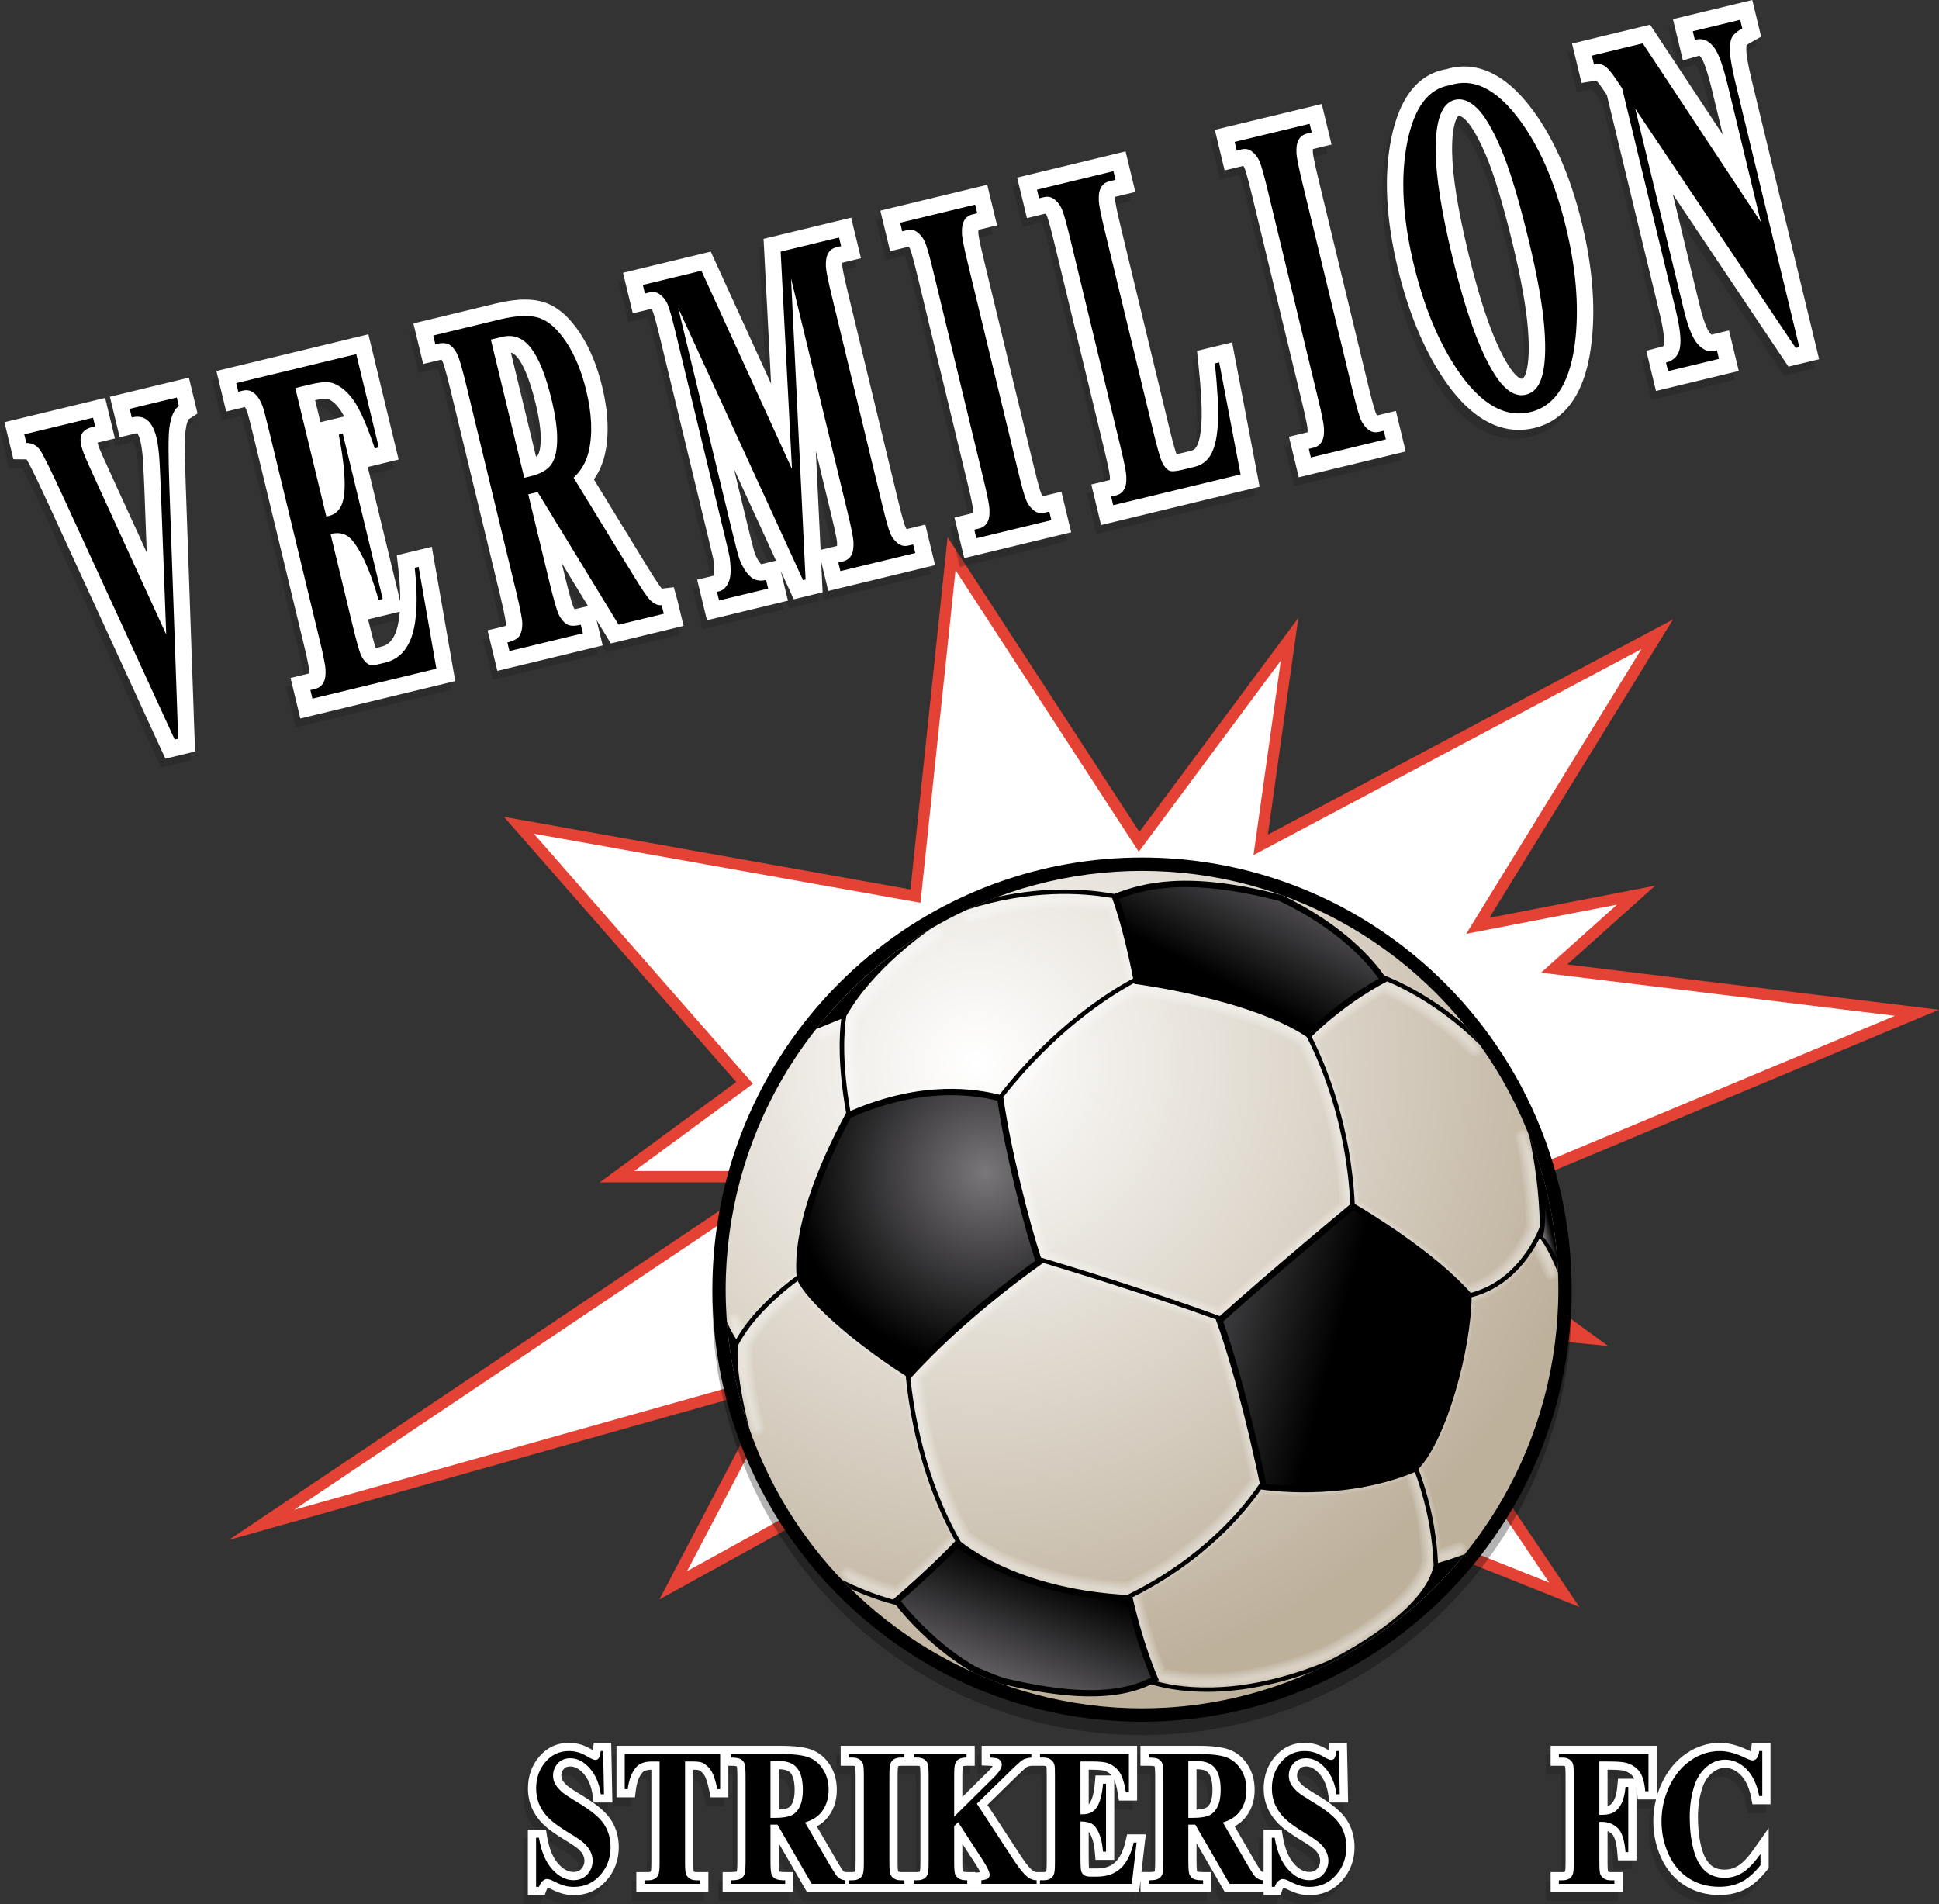 <?xml version="1.0" encoding="utf-8"?>
<!-- Generator: Adobe Illustrator 16.0.0, SVG Export Plug-In . SVG Version: 6.00 Build 0)  -->
<!DOCTYPE svg PUBLIC "-//W3C//DTD SVG 1.1//EN" "http://www.w3.org/Graphics/SVG/1.1/DTD/svg11.dtd">
<svg version="1.1" id="_x3C_Layer_x3E__copy_2" xmlns="http://www.w3.org/2000/svg" xmlns:xlink="http://www.w3.org/1999/xlink"
	 x="0px" y="0px" width="435.047px" height="427.222px" viewBox="0 0 435.047 427.222" enable-background="new 0 0 435.047 427.222"
	 xml:space="preserve">
<rect x="0" y="0" width="435.047" height="427.222" fill="#333333" stroke="none"/>
<g>
	<polygon fill="#FFFFFF" points="319.434,273.494 430.106,227.244 348.706,217.328 367.096,200.852 331.577,207.723 
		371.825,142.316 282.859,189.562 289.333,143.449 255.575,188.881 213.501,124.239 205.398,201.063 116.418,185.169 
		167.063,242.982 138.446,264.019 175.096,264.019 58.661,342.148 175.378,309.324 151.055,355.707 194.135,331.949 
		315.881,343.805 350.971,357.832 309.026,295.654 356.286,300.287 	"/>
	<path fill="#E34234" d="M354.348,360.553l-38.771-15.496l-121.172-11.802l-46.451,25.617l24.92-47.521L51.32,345.539
		l119.586-80.244h-36.348l30.63-22.518l-52.126-59.503l91.211,16.293l8.336-79.036l43.035,66.118l35.646-47.974l-6.819,48.587
		l90.899-48.271l-41.188,66.93l37.199-7.196l-19.732,17.678l83.396,10.16l-113.029,47.234l38.814,28.219l-49.232-4.826
		L354.348,360.553z M193.865,330.64l0.394,0.038l121.929,11.875l31.408,12.555l-41.145-60.987l45.289,4.438l-34.893-25.367
		l108.314-45.267l-79.404-9.674l17.049-15.271l-33.838,6.546l39.311-63.884l-87.031,46.219l6.127-43.638l-31.869,42.889
		l-41.113-63.166l-7.87,74.613l-86.749-15.496l49.164,56.123l-26.603,19.558h36.952L66.001,338.757l111.881-31.465l-23.727,45.246
		L193.865,330.64z"/>
</g>
<g>
	<path opacity="0.3" enable-background="new    " d="M328.403,356.625c0,0.002-0.002,0.004-0.004,0.006
		c-0.051,0.057-0.1,0.113-0.148,0.168c-0.004,0.006-0.01,0.011-0.014,0.016c-7.529,8.503-16.523,15.664-26.585,21.081
		c-0.106,0.058-0.214,0.112-0.321,0.17c-0.748,0.399-1.502,0.789-2.263,1.168c-0.19,0.095-0.38,0.19-0.571,0.286
		c-0.869,0.428-1.744,0.848-2.629,1.249c-0.007,0.002-0.012,0.005-0.017,0.007c-0.001,0.001-0.004,0.001-0.005,0.001
		c-0.002,0-0.002,0.001-0.004,0.001l0,0l0,0c-12.084,5.486-25.494,8.54-39.613,8.54c-26.229,0-50.004-10.54-67.383-27.633l0,0
		c-0.002-0.002-0.004-0.004-0.006-0.006c-10.339-10.171-18.411-22.66-23.385-36.636c0,0,0,0,0,0.002
		c-0.001-0.002-0.002-0.006-0.003-0.008c-0.355-1-0.694-2.009-1.019-3.022c-0.004-0.013-0.008-0.022-0.012-0.035
		c0-0.001,0-0.002-0.001-0.003c-0.641-2.012-1.218-4.053-1.73-6.12c-0.013-0.056-0.026-0.11-0.04-0.167
		c-0.001-0.003-0.001-0.006-0.002-0.009c-0.221-0.897-0.429-1.802-0.624-2.709c0-0.001,0-0.002,0-0.003
		c-0.03-0.139-0.061-0.277-0.09-0.416c0-0.002-0.001-0.006-0.001-0.008c-0.425-2.019-0.788-4.062-1.086-6.125
		c-0.024-0.17-0.048-0.342-0.071-0.514c0-0.004-0.001-0.008-0.001-0.012c-0.119-0.857-0.227-1.716-0.324-2.579
		c-0.02-0.173-0.04-0.347-0.059-0.521c0,0,0-0.002,0-0.004c-0.365-3.426-0.556-6.905-0.556-10.43
		c0-22.671,7.738-43.521,20.699-60.033l0,0c0.002-0.002,0.005-0.006,0.008-0.008c7.593-9.671,16.978-17.852,27.652-24.035
		c0.007-0.004,0.015-0.009,0.022-0.014c0,0,0,0,0.001,0c2.239-1.297,4.539-2.5,6.888-3.616l0,0c0.003-0.001,0.005-0.002,0.008-0.004
		c2.472-1.174,5-2.248,7.583-3.211h0.001l0,0c0.36-0.134,0.723-0.265,1.084-0.395l0,0l0,0c10.141-3.645,21.063-5.636,32.447-5.636
		c10.416,0,20.441,1.668,29.838,4.741c0.002,0.001,0.005,0.002,0.008,0.002c0.01,0.003,0.018,0.006,0.027,0.009
		c0.855,0.28,1.706,0.571,2.551,0.875c0.008,0.002,0.014,0.004,0.021,0.007l0,0c0.668,0.24,1.334,0.488,1.994,0.743
		c0.014,0.004,0.026,0.009,0.039,0.014c0.002,0.001,0.004,0.002,0.006,0.003c16.648,6.417,31.074,17.341,41.803,31.291
		c0.016,0.019,0.029,0.036,0.043,0.055c0.031,0.04,0.061,0.08,0.092,0.12c0.045,0.059,0.09,0.118,0.135,0.178
		c8.496,11.15,14.637,24.209,17.678,38.43c0,0.002,0.002,0.006,0.002,0.01c0.299,1.4,0.568,2.813,0.809,4.234
		c0,0.002,0,0.006,0,0.01c0.885,5.279,1.354,10.699,1.354,16.232C352.625,317.016,343.471,339.516,328.403,356.625z"/>
	<path d="M328.403,353.625c0,0.002-0.002,0.004-0.004,0.006c-0.051,0.057-0.1,0.113-0.148,0.168
		c-0.004,0.006-0.01,0.011-0.014,0.016c-7.529,8.503-16.523,15.664-26.585,21.081c-0.106,0.058-0.214,0.112-0.321,0.17
		c-0.748,0.399-1.502,0.789-2.263,1.168c-0.19,0.095-0.38,0.19-0.571,0.286c-0.869,0.428-1.744,0.848-2.629,1.249
		c-0.007,0.002-0.012,0.005-0.017,0.007c-0.001,0.001-0.004,0.001-0.005,0.001c-0.002,0-0.002,0.001-0.004,0.001l0,0l0,0
		c-12.084,5.486-25.494,8.54-39.613,8.54c-26.229,0-50.004-10.54-67.383-27.633l0,0c-0.002-0.002-0.004-0.004-0.006-0.006
		c-10.339-10.171-18.411-22.66-23.385-36.636c0,0,0,0,0,0.002c-0.001-0.002-0.002-0.006-0.003-0.008
		c-0.355-1-0.694-2.009-1.019-3.022c-0.004-0.013-0.008-0.022-0.012-0.035c0-0.001,0-0.002-0.001-0.003
		c-0.641-2.012-1.218-4.053-1.73-6.12c-0.013-0.056-0.026-0.11-0.04-0.167c-0.001-0.003-0.001-0.006-0.002-0.009
		c-0.221-0.897-0.429-1.802-0.624-2.709c0-0.001,0-0.002,0-0.003c-0.03-0.139-0.061-0.277-0.09-0.416
		c0-0.002-0.001-0.006-0.001-0.008c-0.425-2.019-0.788-4.062-1.086-6.125c-0.024-0.17-0.048-0.342-0.071-0.514
		c0-0.004-0.001-0.008-0.001-0.012c-0.119-0.857-0.227-1.716-0.324-2.579c-0.02-0.173-0.04-0.347-0.059-0.521c0,0,0-0.002,0-0.004
		c-0.365-3.426-0.556-6.905-0.556-10.43c0-22.671,7.738-43.521,20.699-60.033l0,0c0.002-0.002,0.005-0.006,0.008-0.008
		c7.593-9.671,16.978-17.852,27.652-24.035c0.007-0.004,0.015-0.009,0.022-0.014c0,0,0,0,0.001,0c2.239-1.297,4.539-2.5,6.888-3.616
		l0,0c0.003-0.001,0.005-0.002,0.008-0.004c2.472-1.174,5-2.248,7.583-3.211h0.001l0,0c0.36-0.134,0.723-0.265,1.084-0.395l0,0l0,0
		c10.141-3.645,21.063-5.636,32.447-5.636c10.416,0,20.441,1.668,29.838,4.741c0.002,0.001,0.005,0.002,0.008,0.002
		c0.01,0.003,0.018,0.006,0.027,0.009c0.855,0.28,1.706,0.571,2.551,0.875c0.008,0.002,0.014,0.004,0.021,0.007l0,0
		c0.668,0.24,1.334,0.488,1.994,0.743c0.014,0.004,0.026,0.009,0.039,0.014c0.002,0.001,0.004,0.002,0.006,0.003
		c16.648,6.417,31.074,17.341,41.803,31.291c0.016,0.019,0.029,0.036,0.043,0.055c0.031,0.04,0.061,0.08,0.092,0.12
		c0.045,0.059,0.09,0.118,0.135,0.178c8.496,11.15,14.637,24.209,17.678,38.43c0,0.002,0.002,0.006,0.002,0.01
		c0.299,1.4,0.568,2.813,0.809,4.234c0,0.002,0,0.006,0,0.01c0.885,5.279,1.354,10.699,1.354,16.232
		C352.625,314.016,343.471,336.516,328.403,353.625z"/>
	
		<radialGradient id="SVGID_1_" cx="200.864" cy="189.595" r="141.276" gradientTransform="matrix(1 0 0 -1 18 428.222)" gradientUnits="userSpaceOnUse">
		<stop  offset="0" style="stop-color:#FFFFFF"/>
		<stop  offset="1" style="stop-color:#BEB19C"/>
	</radialGradient>
	<ellipse fill="url(#SVGID_1_)" cx="256.23" cy="289.362" rx="93.413" ry="93.956"/>
	<path opacity="0.1" fill="#FFFFFF" enable-background="new    " d="M244.946,380.705c-7.058,0-14.313-1.475-19.843-2.762
		c-2.267-0.801-4.479-1.684-6.62-2.639c-7.769-4.242-14.543-11.352-17.402-14.977c-3.068-0.804-6.308-1.974-9.633-3.47
		c-0.179-0.08-0.345-0.192-0.49-0.338c-0.689-0.679-1.375-1.371-2.049-2.071c-0.562-0.593-0.62-1.494-0.137-2.148
		c0.313-0.426,0.815-0.68,1.346-0.68c0.267,0,0.519,0.059,0.751,0.178c3.483,1.727,6.887,3.076,10.12,4.016
		c6.32-5.504,10.436-9.605,12.101-11.316c-7.33-13.557-9.691-27.774-10.45-35.199c-11.644-7.516-19.708-15.09-22.74-19.469
		c-3.704,2.943-8.496,7.381-11.082,12.313c-0.411,6.59,2.518,17.383,2.644,17.84c0.238,0.871-0.25,1.766-1.113,2.037
		c-0.161,0.051-0.33,0.076-0.5,0.076c-0.707,0-1.34-0.447-1.577-1.113c-0.337-0.943-0.659-1.9-0.965-2.861l-0.035-0.106
		c-0.612-1.921-1.17-3.888-1.658-5.851l-0.063-0.258c-0.214-0.871-0.415-1.75-0.606-2.635l-0.086-0.398
		c-0.401-1.902-0.75-3.856-1.038-5.818l-0.087-0.635c-0.107-0.771-0.204-1.543-0.292-2.319l-0.079-0.688
		c-0.105-0.979-0.198-1.955-0.271-2.935c-0.063-0.813,0.469-1.554,1.265-1.75c0.142-0.033,0.27-0.048,0.403-0.048
		c0.669,0,1.271,0.396,1.536,1.011c0.192,0.449,0.393,0.886,0.6,1.304c3.344-4.818,8.042-8.881,11.518-11.518
		c-0.396-9.049,3.471-21.623,10.907-35.457c-1.412-8.27-1.481-14.193-1.251-17.873c-1.047,0.426-2.061,0.84-3.014,1.229
		c-0.196,0.084-0.411,0.123-0.633,0.123c-0.522,0-1.022-0.248-1.335-0.664c-0.363-0.481-0.433-1.108-0.21-1.646
		c7.365-9.381,16.469-17.316,26.826-23.313c0.091-0.016,0.184-0.023,0.277-0.023c0.579,0,1.107,0.293,1.416,0.781
		c0.485,0.771,0.274,1.773-0.482,2.28c-0.501,0.337-12.324,8.366-18.207,18.586c-0.398,2.773-0.825,8.713,0.598,18.025
		c7.054-2.791,14.084-4.205,20.901-4.205c3.476,0,6.769,0.357,10.056,1.088c11.003-13.795,22.309-21.318,28.25-24.652
		c-0.62-3.024-2.121-9.912-4.003-15.38c-2.969-0.475-6.086-0.714-9.268-0.714c-6.986,0-14.091,1.154-21.115,3.431
		c-0.16,0.054-0.333,0.082-0.516,0.082c-0.681,0-1.306-0.426-1.555-1.059c-0.241-0.611-0.096-1.286,0.323-1.745
		c2.732-1.298,5.539-2.467,8.408-3.499c4.896-1.021,9.742-1.531,14.471-1.531c3.72,0,7.353,0.306,10.801,0.909
		c3.727-1.413,8.533-2.844,15.898-2.844c5.6,0,12.047,0.874,19.196,2.601c1.515,0.496,3.011,1.028,4.489,1.598
		c12.656,6.457,18.947,13.888,21.178,16.976c3.371,1.371,9.828,4.457,16.813,10.211c1.738,2.069,3.393,4.215,4.949,6.434
		c0.039,0.514-0.164,1.035-0.586,1.395c-0.303,0.256-0.689,0.396-1.084,0.396c-0.445,0-0.867-0.174-1.182-0.488
		c-7.6-7.588-15.238-11.619-19.229-13.383c-2.012,1.061-8.181,4.557-14.713,10.672c3.059,6.295,8.151,19.033,9.106,35.582
		c3.136,1.883,16.651,10.234,24.507,18.709c8.135-2.615,11.988-10.484,13.025-12.986c-0.125-7.975-1.354-15.084-2.361-19.65
		c-0.188-0.844,0.314-1.704,1.145-1.959c0.158-0.047,0.322-0.069,0.49-0.069c0.369,0,0.717,0.119,1,0.33
		c4.109,10.088,6.523,21.056,6.889,32.545c-0.223,0.425-0.625,0.744-1.121,0.853c-0.094,0.022-0.279,0.039-0.355,0.039
		c-0.68,0-1.283-0.404-1.545-1.029c-0.836-2.029-1.633-3.729-2.369-5.063c-2.133,3.44-6.463,8.864-13.502,11.122
		c-0.455,11.603-5.391,29.646-11.445,36.978c1.242,3.441,3.301,10.136,3.928,18.16c1.193-0.373,2.459-0.799,3.771-1.264
		c0.178-0.063,0.365-0.094,0.559-0.094c0.52,0,0.998,0.234,1.316,0.643c0.328,0.422,0.43,0.961,0.299,1.455
		c-9.352,11.723-21.439,21.139-35.289,27.273c-8.138,2.867-15.924,4.316-23.184,4.316c-5.416,0-9.568-0.826-12.143-1.539
		C254.823,379.851,250.26,380.705,244.946,380.705L244.946,380.705z M261.459,374.451L261.459,374.451
		c2.824,0.621,5.914,0.938,9.188,0.938c8.215,0,17.116-1.979,26.449-5.882c5.912-3.055,19.922-11.09,21.898-19.469
		c-0.303-7.934-2.23-14.736-3.451-18.317c-8.678,3.26-17.512,3.948-23.435,3.948c-4.021,0-7.116-0.305-8.733-0.506
		c-3.879,5.354-12.453,15.223-27.203,22.896C256.933,361.201,258.82,368.39,261.459,374.451L261.459,374.451z M217.63,343.761
		L217.63,343.761c3.067,2.379,14.358,9.936,35.082,11.195c16.059-7.953,24.744-18.806,27.826-23.267
		c-1.09-5.174-4.793-22.022-9.233-34.543c-13.521-4.901-29.828-9.925-36.437-11.925c-3.115,2.209-17.016,12.318-27.864,24.208
		C207.801,316.753,210.236,330.761,217.63,343.761L217.63,343.761z M235.362,280.852L235.362,280.852
		c6.865,2.069,23.77,7.265,37.771,12.358c10.132-9.049,23.353-20.11,27.443-23.52c-0.943-16.52-6.132-28.982-9.188-35.012
		c-11.665-7.568-34.543-10.863-36.739-11.166c-5.634,3.156-16.521,10.387-27.15,23.77
		C229.092,258.098,233.051,273.583,235.362,280.852z"/>
	<path opacity="0.1" fill="#FFFFFF" enable-background="new    " d="M244.946,380.287c-7.011,0-14.236-1.469-19.746-2.752
		c-2.242-0.795-4.43-1.67-6.548-2.611c-7.774-4.248-14.5-11.346-17.33-14.963c-3.084-0.801-6.347-1.971-9.703-3.481
		c-0.134-0.06-0.258-0.146-0.369-0.254c-0.686-0.677-1.37-1.365-2.04-2.065c-0.422-0.441-0.466-1.119-0.103-1.609
		c0.234-0.32,0.611-0.51,1.009-0.51c0.199,0,0.388,0.043,0.562,0.133c3.589,1.779,7.092,3.16,10.413,4.106
		c6.608-5.745,10.819-9.961,12.511-11.709c-7.451-13.649-9.819-28.012-10.568-35.514c-12.064-7.765-20.273-15.597-23.04-19.837
		c-3.892,3.053-8.917,7.662-11.589,12.808c-0.447,6.656,2.524,17.601,2.652,18.065c0.179,0.652-0.188,1.324-0.834,1.527
		c-0.122,0.037-0.248,0.057-0.375,0.057c-0.53,0-1.005-0.334-1.183-0.834c-0.335-0.942-0.655-1.893-0.961-2.85l-0.036-0.109
		c-0.607-1.903-1.162-3.862-1.648-5.819l-0.063-0.256c-0.214-0.869-0.414-1.746-0.604-2.628l-0.086-0.397
		c-0.399-1.891-0.747-3.838-1.032-5.788l-0.087-0.632c-0.107-0.769-0.204-1.537-0.292-2.312l-0.08-0.688
		c-0.104-0.974-0.195-1.944-0.268-2.918c-0.047-0.61,0.352-1.164,0.949-1.313c0.105-0.022,0.202-0.035,0.302-0.035
		c0.501,0,0.954,0.298,1.151,0.759c0.296,0.688,0.609,1.344,0.933,1.957c3.358-5.07,8.307-9.356,11.998-12.138
		c-0.468-9.021,3.401-21.642,10.915-35.586c-1.497-8.699-1.516-14.818-1.223-18.584c-1.268,0.514-2.497,1.016-3.637,1.481
		c-0.148,0.063-0.308,0.093-0.475,0.093c-0.392,0-0.767-0.188-1.002-0.498c-0.342-0.455-0.334-1.089,0.019-1.533
		c7.208-9.115,15.924-16.724,25.903-22.604c0.193-0.115,0.413-0.175,0.638-0.175c0.434,0,0.831,0.219,1.062,0.585
		c0.365,0.578,0.206,1.33-0.361,1.71c-0.506,0.341-12.47,8.477-18.376,18.794c-0.421,2.873-0.868,9.032,0.667,18.752
		c7.171-2.901,14.312-4.373,21.234-4.373c3.533,0,6.877,0.371,10.219,1.136c11.123-14.013,22.55-21.566,28.557-24.9
		c-0.639-3.15-2.193-10.336-4.158-15.971c-3.066-0.504-6.287-0.76-9.58-0.76c-7.029,0-14.178,1.162-21.246,3.452
		c-0.118,0.04-0.25,0.062-0.386,0.062c-0.51,0-0.979-0.319-1.167-0.795c-0.241-0.613,0.037-1.314,0.632-1.594
		c2.268-1.063,4.583-2.036,6.879-2.895c5.166-1.143,10.295-1.715,15.301-1.715c3.736,0,7.384,0.311,10.842,0.924
		c3.727-1.422,8.523-2.858,15.857-2.858c6.194,0,13.438,1.078,21.53,3.204l0.151,0.047c13.875,6.643,20.604,14.619,22.912,17.847
		c3.514,1.418,10.383,4.694,17.727,10.953c1.289,1.549,2.467,3.082,3.654,4.737c0.383,0.537,0.295,1.263-0.207,1.688
		c-0.227,0.19-0.516,0.297-0.813,0.297c-0.336,0-0.65-0.129-0.885-0.365c-7.73-7.719-15.488-11.781-19.541-13.553
		c-2.064,1.072-8.436,4.647-15.205,11.045c3.108,6.33,8.283,19.166,9.213,35.92c3.178,1.898,16.895,10.332,24.781,18.941
		c8.533-2.604,12.51-10.787,13.576-13.388c-0.119-8.045-1.357-15.213-2.375-19.815c-0.141-0.635,0.236-1.281,0.857-1.472
		c0.121-0.036,0.242-0.055,0.367-0.055c0.514,0,0.971,0.31,1.164,0.786c0.432,1.093,0.855,2.232,1.299,3.484l0.1,0.295
		c0.412,1.176,0.797,2.361,1.15,3.521l0.037,0.133c0.734,2.438,1.379,4.941,1.914,7.441l0.025,0.131
		c0.271,1.289,0.518,2.572,0.729,3.82c0.668,3.973,1.09,8.018,1.246,12.018c0.023,0.607-0.393,1.143-0.984,1.271
		c-0.061,0.014-0.209,0.028-0.268,0.028c-0.51,0-0.963-0.303-1.158-0.772c-0.98-2.373-1.9-4.295-2.746-5.728
		c-2.137,3.642-6.539,9.388-13.92,11.638c-0.379,11.545-5.426,30.049-11.514,37.205c1.303,3.558,3.447,10.479,4.025,18.801
		c1.352-0.416,2.789-0.895,4.289-1.426c0.135-0.047,0.273-0.07,0.418-0.07c0.391,0,0.75,0.175,0.988,0.48
		c0.334,0.43,0.355,1.02,0.055,1.469c-0.809,1.004-1.617,1.963-2.5,2.967l-0.143,0.162c-5.967,6.736-12.85,12.564-20.455,17.324
		c-3.502,2.195-7.147,4.156-10.839,5.83c-8.419,3.07-16.473,4.619-23.963,4.619c-5.448,0-9.606-0.84-12.178-1.563
		C254.817,379.423,250.267,380.287,244.946,380.287L244.946,380.287z M261.161,374.812L261.161,374.812
		c2.911,0.66,6.102,0.994,9.486,0.994c8.271,0,17.225-1.99,26.611-5.914c5.992-3.096,20.189-11.24,22.156-19.813
		c-0.309-8.229-2.334-15.232-3.615-18.904c-8.732,3.365-17.682,4.078-23.689,4.078c-4.281,0-7.521-0.354-8.926-0.535
		c-3.893,5.418-12.52,15.402-27.496,23.119C256.465,361.083,258.407,368.552,261.161,374.812L261.161,374.812z M217.306,344.041
		L217.306,344.041c3.092,2.414,14.481,10.088,35.491,11.34c16.326-8.059,25.086-19.073,28.188-23.6
		c-1.102-5.234-4.841-22.301-9.354-34.957c-13.654-4.957-30.152-10.039-36.84-12.06c-2.346,1.655-17.017,12.2-28.223,24.524
		C207.358,316.697,209.8,330.876,217.306,344.041L217.306,344.041z M235.029,281.188L235.029,281.188
		c6.948,2.095,24.06,7.349,38.196,12.501c10.257-9.169,23.643-20.363,27.781-23.811c-0.918-16.762-6.19-29.385-9.295-35.489
		c-11.941-7.812-35.342-11.065-37.144-11.308c-5.712,3.183-16.749,10.488-27.508,24.084
		C228.665,258.188,232.682,273.865,235.029,281.188z"/>
	<path opacity="0.1" fill="#FFFFFF" enable-background="new    " d="M244.946,379.871c-6.972,0-14.164-1.467-19.652-2.742
		c-2.222-0.791-4.383-1.657-6.469-2.588c-7.786-4.254-14.462-11.34-17.26-14.951c-3.103-0.793-6.391-1.969-9.774-3.491
		c-0.091-0.041-0.174-0.099-0.245-0.171c-0.686-0.674-1.366-1.36-2.033-2.059c-0.281-0.295-0.31-0.746-0.068-1.074
		c0.155-0.211,0.407-0.338,0.673-0.338c0.131,0,0.257,0.027,0.373,0.088c3.693,1.83,7.294,3.244,10.705,4.197
		c6.9-5.99,11.206-10.318,12.922-12.104c-7.575-13.742-9.946-28.246-10.687-35.824c-12.074-7.746-20.72-15.883-23.328-20.208
		c-4.083,3.158-9.349,7.94-12.107,13.306c-0.484,6.721,2.53,17.82,2.659,18.291c0.12,0.437-0.125,0.885-0.557,1.018
		c-0.08,0.025-0.165,0.039-0.25,0.039c-0.354,0-0.67-0.223-0.788-0.557c-0.334-0.938-0.653-1.883-0.957-2.836l-0.038-0.113
		c-0.603-1.891-1.155-3.84-1.642-5.791l-0.061-0.254c-0.214-0.865-0.413-1.738-0.602-2.613l-0.087-0.399
		c-0.398-1.885-0.743-3.823-1.026-5.762l-0.088-0.629c-0.106-0.765-0.202-1.529-0.29-2.3l-0.079-0.688
		c-0.102-0.965-0.194-1.933-0.267-2.901c-0.031-0.408,0.235-0.777,0.633-0.875c0.072-0.019,0.136-0.023,0.201-0.023
		c0.333,0,0.636,0.197,0.767,0.506c0.405,0.939,0.837,1.814,1.288,2.607c3.352-5.324,8.553-9.83,12.457-12.754
		c-0.542-8.99,3.329-21.656,10.921-35.715c-1.584-9.143-1.547-15.451-1.186-19.299c-1.49,0.604-2.939,1.193-4.269,1.738
		c-0.101,0.043-0.207,0.063-0.317,0.063c-0.262,0-0.512-0.125-0.668-0.334c-0.229-0.305-0.224-0.723,0.012-1.021
		c7.177-9.076,15.854-16.646,25.788-22.504c0.128-0.076,0.276-0.115,0.425-0.115c0.289,0,0.554,0.145,0.708,0.389
		c0.243,0.387,0.138,0.886-0.24,1.139c-0.512,0.346-12.604,8.569-18.546,19.004c-0.444,2.969-0.911,9.357,0.739,19.477
		c7.285-3.014,14.537-4.541,21.563-4.541c3.588,0,6.989,0.387,10.383,1.184c11.242-14.229,22.793-21.817,28.861-25.147
		c-0.654-3.271-2.262-10.752-4.316-16.561c-3.16-0.535-6.488-0.806-9.893-0.806c-7.072,0-14.264,1.167-21.372,3.472
		c-0.083,0.027-0.171,0.041-0.259,0.041c-0.34,0-0.653-0.213-0.778-0.529c-0.16-0.41,0.025-0.877,0.423-1.064
		c2.259-1.059,4.563-2.026,6.848-2.879c5.104-1.127,10.187-1.689,15.153-1.689c3.754,0,7.414,0.315,10.883,0.938
		c3.724-1.428,8.518-2.872,15.816-2.872c6.159,0,13.366,1.073,21.424,3.19l0.129,0.041c13.84,6.627,20.494,14.574,22.773,17.789
		c3.508,1.406,10.371,4.662,17.725,10.93c1.264,1.529,2.42,3.039,3.586,4.664c0.256,0.357,0.195,0.842-0.139,1.125
		c-0.152,0.129-0.346,0.199-0.543,0.199c-0.223,0-0.432-0.088-0.59-0.244c-7.859-7.85-15.74-11.945-19.852-13.719
		c-1.707,0.873-8.541,4.592-15.702,11.414c3.163,6.371,8.421,19.305,9.319,36.256c3.221,1.914,17.137,10.428,25.055,19.174
		c8.934-2.586,13.035-11.088,14.129-13.783c-0.113-8.109-1.357-15.342-2.387-19.988c-0.096-0.422,0.156-0.854,0.572-0.979
		c0.078-0.022,0.16-0.035,0.244-0.035c0.344,0,0.646,0.205,0.775,0.525c0.432,1.09,0.854,2.223,1.289,3.467l0.104,0.293
		c0.41,1.183,0.797,2.362,1.143,3.509l0.039,0.129c0.73,2.424,1.371,4.918,1.904,7.409l0.027,0.132
		c0.271,1.272,0.512,2.553,0.723,3.801c0.668,3.957,1.086,7.981,1.244,11.965c0.014,0.404-0.262,0.762-0.658,0.85
		c-0.031,0.006-0.148,0.018-0.178,0.018c-0.34,0-0.645-0.203-0.773-0.516c-1.131-2.744-2.186-4.889-3.143-6.387
		c-2.135,3.84-6.602,9.912-14.316,12.143c-0.299,11.491-5.459,30.463-11.584,37.436c1.363,3.67,3.596,10.822,4.121,19.441
		c1.488-0.449,3.104-0.98,4.813-1.589c0.084-0.028,0.182-0.047,0.277-0.047c0.26,0,0.5,0.119,0.66,0.322
		c0.223,0.286,0.234,0.678,0.035,0.979c-0.801,0.991-1.604,1.938-2.467,2.922l-0.145,0.164
		c-5.938,6.705-12.787,12.506-20.361,17.246c-3.512,2.198-7.126,4.141-10.788,5.803c-8.356,3.045-16.351,4.582-23.791,4.582
		c-5.483,0-9.646-0.854-12.213-1.59C254.811,379,250.273,379.871,244.946,379.871L244.946,379.871z M260.86,375.171L260.86,375.171
		c2.997,0.699,6.29,1.053,9.787,1.053c8.326,0,17.335-2,26.773-5.945c6.068-3.135,20.451-11.396,22.414-20.16
		c-0.311-8.529-2.438-15.727-3.783-19.49c-8.787,3.472-17.85,4.207-23.941,4.207c-4.529,0-7.884-0.396-9.119-0.565
		c-3.902,5.485-12.58,15.584-27.785,23.347c0.66,2.791,2.701,10.881,5.625,17.487C260.842,375.126,260.852,375.15,260.86,375.171
		L260.86,375.171z M216.983,344.318L216.983,344.318c3.113,2.449,14.609,10.242,35.898,11.486
		c16.597-8.166,25.43-19.346,28.548-23.936c-1.109-5.296-4.884-22.574-9.472-35.371c-13.761-5.006-30.469-10.147-37.24-12.192
		c-1.854,1.301-17.052,12.114-28.585,24.841C206.917,316.642,209.365,330.994,216.983,344.318L216.983,344.318z M234.7,281.526
		L234.7,281.526c7.038,2.119,24.372,7.438,38.619,12.642c10.32-9.236,23.915-20.604,28.117-24.101
		c-0.895-17-6.246-29.787-9.402-35.967c-12.48-8.229-37.271-11.416-37.521-11.447c-0.008-0.002-0.018-0.002-0.025-0.004
		c-5.803,3.218-16.98,10.601-27.865,24.399C228.234,258.268,232.311,274.136,234.7,281.526z"/>
	<path opacity="0.1" fill="#FFFFFF" enable-background="new    " d="M244.946,379.453c-6.929,0-14.091-1.459-19.56-2.729
		c-2.188-0.783-4.322-1.642-6.394-2.563c-7.816-4.271-14.597-11.564-17.186-14.937c-3.122-0.791-6.434-1.972-9.844-3.507
		c-0.046-0.021-0.086-0.049-0.122-0.084c-0.686-0.674-1.362-1.356-2.027-2.053c-0.14-0.146-0.154-0.373-0.034-0.535
		c0.081-0.11,0.207-0.17,0.336-0.17c0.063,0,0.126,0.012,0.187,0.043c3.796,1.883,7.495,3.324,10.996,4.287
		c7.375-6.393,11.855-10.951,13.333-12.5c-7.7-13.832-10.074-28.477-10.805-36.133c-12.573-8.041-21.348-16.423-23.6-20.589
		c-4.283,3.269-9.795,8.224-12.643,13.813c-0.521,6.77,2.536,18.039,2.667,18.518c0.059,0.217-0.064,0.441-0.278,0.508
		c-0.042,0.014-0.084,0.021-0.125,0.021c-0.173,0-0.333-0.109-0.394-0.279c-0.333-0.936-0.65-1.877-0.953-2.824l-0.038-0.115
		c-0.601-1.883-1.15-3.824-1.633-5.764l-0.061-0.25c-0.212-0.865-0.411-1.732-0.6-2.605l-0.087-0.397
		c-0.396-1.877-0.739-3.808-1.021-5.733l-0.088-0.627c-0.104-0.761-0.2-1.521-0.288-2.287l-0.079-0.689
		c-0.102-0.959-0.194-1.92-0.267-2.887c-0.016-0.203,0.119-0.389,0.317-0.438c0.034-0.008,0.067-0.012,0.101-0.012
		c0.163,0,0.316,0.096,0.383,0.252c0.518,1.2,1.075,2.293,1.665,3.254c3.322-5.567,8.772-10.298,12.896-13.364
		c-0.62-8.959,3.252-21.668,10.925-35.844c-1.677-9.605-1.575-16.098-1.135-20.016c-1.716,0.69-3.394,1.375-4.915,1.998
		c-0.051,0.021-0.105,0.029-0.158,0.029c-0.128,0-0.253-0.058-0.334-0.164c-0.114-0.152-0.112-0.363,0.006-0.513
		c7.145-9.035,15.782-16.571,25.673-22.403c0.066-0.04,0.14-0.059,0.212-0.059c0.139,0,0.275,0.069,0.354,0.195
		c0.121,0.19,0.068,0.442-0.12,0.568c-0.517,0.349-12.729,8.643-18.714,19.211c-0.467,3.066-0.954,9.678,0.816,20.205
		c7.397-3.129,14.758-4.713,21.889-4.713c3.645,0,7.097,0.404,10.546,1.234c11.358-14.449,23.035-22.068,29.17-25.396
		c-0.672-3.395-2.332-11.17-4.477-17.152c-3.258-0.566-6.689-0.854-10.204-0.854c-7.116,0-14.352,1.176-21.501,3.492
		c-0.043,0.014-0.088,0.021-0.13,0.021c-0.167,0-0.324-0.101-0.388-0.264c-0.082-0.206,0.011-0.438,0.21-0.532
		c2.241-1.05,4.532-2.015,6.815-2.866c5.045-1.11,10.076-1.663,15.008-1.663c3.771,0,7.445,0.32,10.922,0.951
		c3.725-1.434,8.513-2.885,15.777-2.885c6.123,0,13.297,1.068,21.318,3.176c0.011,0.002,0.111,0.037,0.122,0.041
		c13.782,6.606,20.362,14.521,22.614,17.729c3.502,1.394,10.355,4.627,17.727,10.903c1.234,1.504,2.396,3.031,3.516,4.591
		c0.127,0.178,0.098,0.42-0.068,0.563c-0.08,0.065-0.176,0.098-0.271,0.098c-0.107,0-0.213-0.039-0.297-0.121
		c-7.988-7.98-15.992-12.104-20.16-13.885c-1.414,0.711-8.644,4.529-16.199,11.787c3.219,6.412,8.557,19.438,9.426,36.592
		c3.268,1.93,17.383,10.524,25.324,19.399c9.344-2.563,13.563-11.385,14.686-14.176c-0.105-8.181-1.363-15.474-2.398-20.158
		c-0.047-0.213,0.076-0.426,0.285-0.489c0.041-0.013,0.084-0.019,0.125-0.019c0.164,0,0.322,0.103,0.387,0.263
		c0.43,1.084,0.852,2.211,1.285,3.45l0.1,0.291c0.41,1.181,0.793,2.353,1.141,3.492l0.035,0.127c0.73,2.42,1.367,4.901,1.896,7.377
		l0.027,0.133c0.268,1.263,0.51,2.533,0.723,3.783c0.664,3.948,1.078,7.938,1.234,11.91c0.006,0.2-0.129,0.381-0.328,0.424
		c-0.029,0.008-0.061,0.011-0.09,0.011c-0.164,0-0.32-0.099-0.389-0.259c-1.295-3.146-2.494-5.508-3.564-7.034
		c-2.129,4.049-6.646,10.436-14.689,12.633c-0.215,11.613-5.555,30.959-11.652,37.662c1.426,3.783,3.744,11.164,4.215,20.084
		c1.633-0.482,3.426-1.068,5.338-1.744c0.045-0.016,0.094-0.022,0.141-0.022c0.125,0,0.248,0.055,0.33,0.159
		c0.109,0.144,0.117,0.341,0.018,0.488c-0.787,0.974-1.598,1.926-2.434,2.879l-0.145,0.162
		c-5.908,6.674-12.729,12.449-20.271,17.168c-0.016,0.015-0.03,0.025-0.049,0.037c-3.446,2.154-7.045,4.086-10.688,5.742
		c-8.296,3.02-16.228,4.545-23.618,4.545c-5.518,0-9.684-0.871-12.25-1.621C254.809,378.57,250.284,379.453,244.946,379.453
		L244.946,379.453z M260.48,375.513L260.48,375.513c3.108,0.75,6.524,1.129,10.167,1.129c8.381,0,17.441-2.012,26.936-5.979
		c6.15-3.175,20.715-11.55,22.67-20.506c-0.311-8.83-2.545-16.226-3.955-20.078c-8.836,3.58-18.01,4.338-24.188,4.338
		c-4.867,0-8.354-0.457-9.314-0.601c-3.912,5.558-12.64,15.771-28.072,23.574c0.547,2.348,2.65,10.93,5.729,17.881
		C260.484,375.349,260.493,375.433,260.48,375.513L260.48,375.513z M216.661,344.595L216.661,344.595
		c3.136,2.486,14.732,10.396,36.306,11.633c16.867-8.271,25.773-19.615,28.908-24.271c-1.117-5.354-4.935-22.86-9.588-35.785
		c-13.842-5.039-30.668-10.221-37.644-12.324c-1.09,0.758-16.953,11.88-28.946,25.158
		C206.475,316.587,208.929,331.109,216.661,344.595L216.661,344.595z M234.37,281.865L234.37,281.865
		c7.121,2.141,24.66,7.52,39.041,12.781c10.707-9.593,25.223-21.704,28.453-24.395c-0.867-17.233-6.3-30.186-9.509-36.438
		c-12.462-8.282-37.538-11.543-37.791-11.576c-0.046-0.004-0.088-0.019-0.129-0.036c-5.976,3.289-17.261,10.743-28.255,24.729
		C227.807,258.365,231.942,274.421,234.37,281.865z"/>
	<path opacity="0.1" fill="#FFFFFF" enable-background="new    " d="M321.639,349.585c-0.404-9.203-2.809-16.799-4.307-20.729
		c6.348-6.701,11.602-26.586,11.721-37.892c8.492-2.18,13.059-9.103,15.057-13.139c0,0.02,0,0.041,0,0.063
		c1.381,1.762,2.799,4.727,4.002,7.645c-0.16-4.008-0.572-7.949-1.223-11.811c-0.004-0.016-0.006-0.031-0.01-0.049
		c-0.213-1.262-0.453-2.519-0.717-3.766c-0.01-0.044-0.021-0.087-0.029-0.132c-0.529-2.485-1.16-4.938-1.889-7.347
		c-0.014-0.041-0.023-0.084-0.035-0.125c-0.354-1.17-0.734-2.327-1.133-3.475c-0.031-0.098-0.066-0.195-0.102-0.291
		c-0.404-1.156-0.828-2.301-1.275-3.434c1.203,5.447,2.314,12.699,2.406,20.324c-1.15,2.902-5.48,12.031-15.244,14.57
		c-8.021-9.074-22.648-17.898-25.59-19.625c-0.838-17.363-6.271-30.498-9.529-36.924c7.998-7.746,15.662-11.654,16.697-12.162
		c4.395,1.856,12.422,6.012,20.469,14.051c-1.104-1.541-2.25-3.049-3.445-4.517c-7.373-6.28-14.217-9.497-17.723-10.879
		c-2.129-3.062-8.646-11.041-22.484-17.678c-0.03-0.012-0.062-0.021-0.09-0.032c-20.76-5.452-30.641-2.705-36.947-0.261
		c-5.633-1.036-14.709-1.765-25.826,0.67c-2.307,0.861-4.568,1.814-6.784,2.854c13.966-4.527,25.447-3.807,32.147-2.611
		c2.279,6.275,4.031,14.67,4.634,17.743c-5.579,2.992-17.769,10.676-29.479,25.646c-4.979-1.231-16.874-3.33-32.919,3.601
		c-1.863-10.767-1.417-17.56-0.894-20.937c5.976-10.608,17.975-18.808,18.883-19.42c0,0.001-0.001,0.001-0.002,0.002
		c-9.833,5.797-18.498,13.377-25.556,22.303c1.714-0.702,3.629-1.481,5.574-2.267c-0.49,3.697-0.746,10.41,1.071,20.74
		c-6.615,12.191-11.732,25.738-10.929,35.974c-3.907,2.885-9.944,7.978-13.313,13.97c-0.804-1.213-1.497-2.572-2.065-3.893
		c0.071,0.961,0.163,1.918,0.264,2.873c0.025,0.229,0.052,0.459,0.079,0.688c0.087,0.762,0.182,1.521,0.288,2.277
		c0.028,0.207,0.057,0.416,0.087,0.623c0.281,1.922,0.62,3.826,1.017,5.709c0.027,0.131,0.056,0.264,0.085,0.396
		c0.188,0.868,0.386,1.731,0.597,2.592c0.021,0.084,0.041,0.168,0.061,0.252c0.483,1.938,1.025,3.854,1.627,5.74
		c0.012,0.039,0.024,0.073,0.036,0.11c0.302,0.942,0.618,1.881,0.949,2.812c-0.239-0.873-3.227-11.978-2.674-18.742
		c3.026-5.996,9.144-11.282,13.203-14.338c1.881,4.14,11.176,12.906,23.847,20.983c0.645,6.921,2.932,22.228,10.924,36.44
		c-1.397,1.478-5.956,6.16-13.744,12.898c-4.278-1.156-8.248-2.869-11.287-4.377c0.661,0.693,1.335,1.373,2.018,2.043
		c2.89,1.303,6.314,2.619,9.916,3.518c3.061,4.031,9.917,10.99,17.109,14.927c2.069,0.922,4.18,1.769,6.322,2.537
		c9.264,2.155,23.268,4.821,32.879,0.069c2.702,0.806,6.822,1.646,12.287,1.646c6.169,0,14.034-1.08,23.436-4.502
		c0.002,0,0.002-0.002,0.004-0.002s0.005,0,0.007-0.002c3.685-1.674,7.235-3.588,10.641-5.717c-0.021,0.01-0.036,0.02-0.055,0.029
		c7.562-4.718,14.396-10.507,20.284-17.158c0.045-0.054,0.094-0.107,0.143-0.16c0.814-0.926,1.611-1.867,2.393-2.824
		c0.002-0.004,0.004-0.006,0.006-0.01C325.61,348.355,323.577,349.027,321.639,349.585L321.639,349.585z M254.584,221.643
		L254.584,221.643c0.021,0.112,0.033,0.181,0.033,0.181s25.404,3.225,38.061,11.702c3.186,6.188,8.771,19.365,9.613,36.916
		c-2.779,2.313-17.875,14.896-28.787,24.685c-14.684-5.387-32.978-10.978-39.463-12.926c-2.535-7.703-6.693-23.972-8.299-35.388
		C237.159,232.242,248.995,224.673,254.584,221.643L254.584,221.643z M216.339,344.873L216.339,344.873
		c-7.941-13.813-10.354-28.813-11.076-36.01c12.558-13.949,29.202-25.402,29.202-25.402c-0.014-0.037-0.025-0.078-0.039-0.117
		c6.908,2.082,24.154,7.379,38.248,12.527c-0.012,0.012-0.027,0.023-0.039,0.035c4.762,13.172,8.654,31.178,9.685,36.139
		c-3.146,4.713-12.135,16.236-29.267,24.607C231.016,355.414,219.232,347.181,216.339,344.873L216.339,344.873z M297.743,371.05
		L297.743,371.05c-18.711,7.818-31.779,6.365-38.168,4.664c0.161-0.096,0.334-0.174,0.494-0.273
		c-3.224-7.275-5.354-16.189-5.826-18.275c15.952-7.99,24.781-18.666,28.359-23.799c0.25,0.041,17.746,2.887,33.936-3.838
		c1.508,4.021,3.824,11.578,4.137,20.666C318.75,359.222,304.573,367.527,297.743,371.05z"/>
	<path d="M322.637,350.693c-0.412-9.359-2.854-17.086-4.379-21.081c6.455-6.815,11.801-27.04,11.92-38.536
		c8.639-2.22,13.281-9.26,15.314-13.363c0,0.021,0,0.041,0,0.063c1.402,1.791,2.846,4.807,4.068,7.773
		c-0.162-4.075-0.582-8.084-1.242-12.01c-0.004-0.018-0.006-0.033-0.01-0.049c-0.217-1.287-0.461-2.564-0.729-3.832
		c-0.01-0.045-0.021-0.089-0.029-0.133c-0.539-2.529-1.182-5.021-1.92-7.471c-0.014-0.043-0.023-0.088-0.037-0.129
		c-0.359-1.188-0.746-2.366-1.15-3.533c-0.033-0.1-0.068-0.198-0.104-0.297c-0.412-1.174-0.844-2.34-1.301-3.491
		c1.227,5.541,2.355,12.917,2.449,20.671c-1.17,2.951-5.574,12.234-15.502,14.818c-8.16-9.229-23.037-18.203-26.027-19.961
		c-0.853-17.657-6.379-31.018-9.692-37.553c8.135-7.879,15.931-11.853,16.981-12.367c4.471,1.889,12.633,6.113,20.82,14.289
		c-1.123-1.567-2.291-3.101-3.508-4.594c-7.498-6.388-14.457-9.658-18.023-11.064c-2.164-3.111-8.793-11.226-22.867-17.976
		c-0.03-0.011-0.063-0.021-0.092-0.032c-21.113-5.545-31.16-2.751-37.576-0.266c-5.729-1.053-14.959-1.793-26.268,0.682
		c-2.346,0.876-4.646,1.846-6.898,2.901c14.203-4.603,25.88-3.872,32.693-2.655c2.319,6.382,4.102,14.918,4.715,18.043
		c-5.676,3.043-18.07,10.856-29.98,26.084c-5.065-1.254-17.161-3.389-33.48,3.66c-1.895-10.949-1.442-17.857-0.91-21.293
		c6.078-10.789,18.281-19.126,19.205-19.749c-0.001,0-0.001,0.001-0.002,0.001c-10,5.894-18.814,13.603-25.992,22.681
		c1.744-0.715,3.691-1.508,5.669-2.303c-0.499,3.758-0.759,10.586,1.089,21.092c-6.728,12.4-11.932,26.177-11.115,36.586
		c-3.974,2.935-10.113,8.113-13.54,14.207c-0.817-1.232-1.522-2.614-2.101-3.959c0.074,0.979,0.166,1.951,0.27,2.923
		c0.025,0.233,0.053,0.466,0.08,0.698c0.088,0.774,0.186,1.547,0.292,2.315c0.029,0.212,0.058,0.423,0.088,0.634
		c0.286,1.955,0.63,3.894,1.034,5.808c0.028,0.135,0.058,0.269,0.087,0.403c0.19,0.883,0.392,1.763,0.607,2.637
		c0.021,0.085,0.041,0.171,0.062,0.255c0.491,1.973,1.042,3.92,1.655,5.84c0.012,0.038,0.024,0.074,0.036,0.11
		c0.307,0.961,0.628,1.914,0.965,2.859c-0.243-0.889-3.281-12.18-2.719-19.062c3.078-6.099,9.3-11.476,13.427-14.581
		c1.915,4.209,11.367,13.125,24.254,21.341c0.656,7.037,2.982,22.604,11.11,37.063c-1.421,1.502-6.057,6.264-13.978,13.117
		c-4.351-1.177-8.389-2.918-11.479-4.451c0.672,0.705,1.358,1.396,2.052,2.078c2.939,1.324,6.422,2.662,10.085,3.576
		c3.113,4.1,10.086,11.18,17.401,15.18c2.104,0.938,4.248,1.799,6.428,2.582c9.423,2.19,23.664,4.902,33.439,0.069
		c2.748,0.818,6.938,1.677,12.496,1.677c6.273,0,14.273-1.1,23.838-4.58c0,0,0-0.002,0.002-0.002s0.004,0,0.006-0.002
		c3.746-1.701,7.357-3.647,10.821-5.813c-0.019,0.01-0.036,0.02-0.056,0.029c7.689-4.799,14.641-10.686,20.631-17.45
		c0.047-0.054,0.096-0.108,0.143-0.163c0.83-0.941,1.643-1.898,2.434-2.873c0.004-0.003,0.006-0.006,0.008-0.01
		C326.678,349.442,324.61,350.125,322.637,350.693z M254.44,220.57c0.021,0.116,0.034,0.184,0.034,0.184s25.837,3.279,38.71,11.902
		c3.238,6.293,8.919,19.694,9.777,37.545c-2.83,2.352-18.18,15.147-29.279,25.104c-14.934-5.479-33.538-11.164-40.137-13.146
		c-2.576-7.836-6.808-24.381-8.438-35.992C236.72,231.349,248.756,223.654,254.44,220.57z M215.545,345.9
		c-8.077-14.051-10.53-29.307-11.264-36.624c12.77-14.188,29.699-25.835,29.699-25.835c-0.015-0.038-0.026-0.081-0.041-0.12
		c7.026,2.118,24.563,7.505,38.901,12.741c-0.014,0.014-0.028,0.025-0.043,0.038c4.844,13.394,8.803,31.706,9.853,36.751
		c-3.2,4.795-12.344,16.514-29.767,25.027C230.472,356.621,218.488,348.25,215.545,345.9z M298.334,372.523
		c-19.03,7.952-32.32,6.473-38.817,4.743c0.165-0.097,0.34-0.177,0.502-0.276c-3.276-7.4-5.44-16.467-5.925-18.588
		c16.225-8.127,25.203-18.984,28.844-24.205c0.255,0.043,18.049,2.938,34.514-3.902c1.533,4.09,3.887,11.775,4.207,21.019
		C319.702,360.492,305.282,368.939,298.334,372.523z"/>
	
		<linearGradient id="SVGID_2_" gradientUnits="userSpaceOnUse" x1="327.387" y1="154.44" x2="329.391" y2="154.93" gradientTransform="matrix(1 0 0 -1 18 428.222)">
		<stop  offset="0" style="stop-color:#7A777B"/>
		<stop  offset="1" style="stop-color:#000000"/>
	</linearGradient>
	<path fill="url(#SVGID_2_)" d="M349.282,282.31c-0.904-1.784-1.764-3.208-2.57-4.258c-0.133-0.233-0.348-0.416-0.609-0.483
		c1.025-2.29,0.412-9.888,0.01-13.446c0.432,1.646,0.828,3.31,1.182,4.967l0.033,0.152c0.314,1.488,0.602,2.99,0.85,4.463
		C348.657,276.56,349.026,279.433,349.282,282.31z"/>
	
		<radialGradient id="SVGID_3_" cx="202.995" cy="165.144" r="43.15" gradientTransform="matrix(1 0 0 -1 18 428.222)" gradientUnits="userSpaceOnUse">
		<stop  offset="0" style="stop-color:#7A777B"/>
		<stop  offset="1" style="stop-color:#000000"/>
	</radialGradient>
	<path fill="url(#SVGID_3_)" d="M232.323,282.875c-0.05-0.084-0.091-0.176-0.123-0.271c-2.449-7.447-6.685-23.818-8.408-35.633
		c-3.405-0.832-6.815-1.237-10.419-1.237c-7.158,0-14.569,1.634-22.028,4.854c-0.136,0.059-0.277,0.095-0.421,0.108
		c-7.642,14.162-11.47,26.759-10.784,35.495c0.01,0.126,0.003,0.251-0.02,0.371c0.055,0.075,0.102,0.156,0.141,0.242
		c1.765,3.879,11.111,12.688,23.701,20.717C214.952,295.539,228.784,285.398,232.323,282.875z"/>
	
		<linearGradient id="SVGID_4_" gradientUnits="userSpaceOnUse" x1="274.102" y1="240.336" x2="256.983" y2="207.556" gradientTransform="matrix(1 0 0 -1 18 428.222)">
		<stop  offset="0" style="stop-color:#7A777B"/>
		<stop  offset="1" style="stop-color:#000000"/>
	</linearGradient>
	<path fill="url(#SVGID_4_)" d="M255.659,219.485c4.93,0.701,26.172,4.084,37.955,11.757c6.624-6.338,13.014-10.152,15.729-11.632
		c-2.164-3.099-8.608-10.899-22.215-17.427c-7.969-2.087-15.074-3.145-21.123-3.145c-6.783,0-11.35,1.295-14.909,2.632
		c2.219,6.332,3.903,14.363,4.538,17.598C255.648,219.339,255.657,219.414,255.659,219.485z"/>
	
		<linearGradient id="SVGID_5_" gradientUnits="userSpaceOnUse" x1="206.338" y1="44.434" x2="217.629" y2="75.028" gradientTransform="matrix(1 0 0 -1 18 428.222)">
		<stop  offset="0" style="stop-color:#7A777B"/>
		<stop  offset="1" style="stop-color:#000000"/>
	</linearGradient>
	<path fill="url(#SVGID_5_)" d="M252.805,359.292c-22.11-1.242-34.287-9.287-37.872-12.071c-1.846,1.923-6.055,6.144-12.799,12.024
		c0.003,0.004,0.006,0.008,0.01,0.012c2.876,3.789,9.745,10.836,16.903,14.767c2.021,0.899,4.106,1.738,6.199,2.491
		c5.451,1.266,12.565,2.71,19.394,2.71c5.216,0,9.596-0.856,13.017-2.55c0.194-0.096,0.406-0.146,0.62-0.146
		c-2.821-6.688-4.733-14.264-5.431-17.233C252.833,359.294,252.818,359.294,252.805,359.292z"/>
	
		<linearGradient id="SVGID_6_" gradientUnits="userSpaceOnUse" x1="230.879" y1="138.064" x2="281.088" y2="124.57" gradientTransform="matrix(1 0 0 -1 18 428.222)">
		<stop  offset="0" style="stop-color:#7A777B"/>
		<stop  offset="1" style="stop-color:#000000"/>
	</linearGradient>
	<path fill="url(#SVGID_6_)" d="M303.562,271.544c-3.567,2.97-18.201,15.188-28.933,24.814c-0.059,0.053-0.119,0.1-0.184,0.141
		c4.706,13.317,8.518,30.9,9.592,36.063c0.025,0.12,0.034,0.242,0.027,0.363c1.436,0.183,4.494,0.498,8.541,0.498
		c6.212,0,15.471-0.771,24.301-4.438c0.033-0.014,0.064-0.024,0.098-0.036c0.061-0.111,0.135-0.218,0.225-0.313
		c6.066-6.405,11.412-26.016,11.533-37.577c0-0.065,0.006-0.13,0.016-0.192C320.981,282.142,307.059,273.621,303.562,271.544z"/>
</g>
<path opacity="0.3" fill="#1E1B1C" enable-background="new    " d="M292.827,427.222c-0.912,0-1.793-0.115-2.621-0.346
	c-0.797-0.223-1.732-0.611-2.859-1.189c-0.16-0.08-0.284-0.133-0.376-0.168c-0.067,0.086-0.146,0.225-0.232,0.463l-0.438,1.219
	h-3.788v-0.666h-8.706l-6.342-10.959v4.004c0,1.725,0.102,2.242,0.125,2.338c0,0,0.022,0.016,0.063,0.041
	c-0.002-0.002-0.002-0.002,0-0.002c0.022,0,0.358,0.098,1.274,0.098h1.843v4.48h-15.884V423.9l-0.305,2.635h-74.524l-6.341-10.961
	v4.004c0,1.725,0.101,2.242,0.125,2.34c0,0,0.022,0.014,0.063,0.039c-0.002,0-0.002,0,0,0c0.022,0,0.358,0.098,1.275,0.098h1.842
	v4.48h-15.884v-4.48h1.842c1.001,0,1.305-0.119,1.317-0.123c0.018-0.018,0.029-0.047,0.036-0.063l0,0
	c-0.003,0,0.109-0.465,0.109-2.289v-18.906c0-1.721-0.101-2.24-0.125-2.34c0,0.002-0.023-0.016-0.065-0.041
	c0.002,0,0.002,0.002,0,0.002c-0.024,0-0.364-0.098-1.273-0.098h-0.558v7.09h-3.977l-0.303-1.471
	c-0.416-2.016-0.795-2.947-1.041-3.375c-0.299-0.52-0.699-0.924-1.224-1.234c0.001,0,0.001,0,0.001,0
	c-0.01,0-0.34-0.125-1.332-0.129v20.629c0,1.539,0.077,2.057,0.102,2.186c0,0,0.001-0.002,0.002-0.002
	c0.01,0,0.046,0.037,0.115,0.086c0.033,0.021,0.2,0.078,0.54,0.078h2.633v4.479H141.77v-4.479h2.633c0.373,0,0.534-0.07,0.585-0.1
	c0.016-0.029,0.042-0.082,0.072-0.166l0,0c-0.003,0,0.084-0.43,0.084-2.082v-20.629c-0.7,0.012-1.57,0.133-1.992,0.615
	c-0.769,0.875-1.27,2.213-1.492,3.979l-0.202,1.613h-4.136v-11.568h36.727c3.126,0,5.403,0.275,6.958,0.841
	c1.717,0.626,3.126,1.78,4.188,3.431c1.034,1.605,1.559,3.492,1.559,5.605c0,2.607-0.798,4.816-2.373,6.563
	c-0.585,0.643-1.292,1.193-2.116,1.646l4.679,8.053c0.955,1.623,1.273,1.971,1.307,2.004c0.114,0.104,0.257,0.172,0.447,0.193h1.55
	c0.348,0,0.511-0.061,0.573-0.094c0.014-0.027,0.033-0.07,0.054-0.135c0.007-0.027,0.097-0.449,0.097-2.119v-19.164
	c0-1.525-0.072-2.055-0.098-2.195h-0.001c-0.01,0-0.043-0.031-0.102-0.072c0,0-0.131-0.078-0.523-0.078h-2.633v-4.48h30.08v4.48
	h-1.842c-0.469,0-0.695,0.064-0.777,0.096c-0.015,0.029-0.037,0.074-0.063,0.143c0.001,0.002-0.096,0.432-0.096,2.107v4.654
	l5.705-5.643c0.623-0.613,0.949-1.041,1.121-1.311c-0.181-0.02-0.418-0.037-0.729-0.049l-1.765-0.074v-4.404h34.877v12.299h-4.078
	l-0.25-1.549c-0.25-1.551-0.543-2.531-0.805-3.148v17.998h-4.203l-0.144-1.688c-0.124-1.459-0.375-2.641-0.747-3.516
	c-0.254-0.598-0.48-0.928-0.637-1.104v5.902c0,1.439,0.048,2.063,0.076,2.307c0.08,0.01,0.193,0.02,0.35,0.02h1.424
	c1.758,0,3.096-0.455,4.092-1.391c1.063-1,1.855-2.621,2.355-4.822l0.326-1.436h4.189l-0.98,8.465h1.629
	c1.001,0,1.305-0.119,1.318-0.123c0.017-0.018,0.027-0.047,0.035-0.063l0,0c-0.004,0,0.108-0.465,0.108-2.289v-18.906
	c0-1.721-0.101-2.24-0.125-2.34c0,0.002-0.022-0.016-0.065-0.041c0.002,0,0.002,0.002,0,0.002c-0.023,0-0.363-0.098-1.272-0.098
	h-1.843v-4.479h12.918c3.125,0,5.402,0.274,6.957,0.841c1.718,0.626,3.127,1.781,4.188,3.43c1.034,1.607,1.56,3.494,1.56,5.605
	c0,2.609-0.799,4.816-2.373,6.563c-0.586,0.645-1.293,1.193-2.116,1.648l4.679,8.051c0.955,1.625,1.273,1.971,1.307,2.006
	c0.123,0.111,0.281,0.182,0.496,0.195l0.012,0.002v-9.545h4.054l0.256,1.541c0.455,2.727,1.306,4.793,2.528,6.146
	c1.115,1.232,2.224,1.832,3.389,1.832c1.014,0,1.475-0.371,1.764-0.693c0.479-0.537,0.701-1.117,0.701-1.826
	c0-0.42-0.091-0.82-0.277-1.223c-0.199-0.43-0.522-0.859-0.961-1.277c-0.349-0.332-1.137-0.951-2.914-2.021
	c-2.307-1.387-3.945-2.561-5.006-3.584c-1.112-1.074-1.983-2.299-2.588-3.641c-0.615-1.365-0.927-2.877-0.927-4.494
	c0-2.762,0.853-5.158,2.533-7.127c1.754-2.054,4-3.095,6.674-3.095c0.956,0,1.897,0.144,2.804,0.428
	c0.686,0.214,1.469,0.583,2.394,1.125c0.038,0.022,0.073,0.043,0.108,0.063c0.006-0.03,0.283-1.617,0.283-1.617h3.883l0.267,13.396
	h-4.203l-0.222-1.588c-0.287-2.055-0.978-3.703-2.053-4.9c-0.973-1.084-1.936-1.611-2.943-1.611c-0.858,0-1.234,0.297-1.465,0.557
	c-0.395,0.439-0.578,0.906-0.578,1.469c0,0.357,0.061,0.662,0.181,0.906c0.224,0.441,0.628,0.926,1.196,1.426
	c0.25,0.213,1.064,0.82,3.552,2.32c3.056,1.836,5.095,3.576,6.231,5.318c1.158,1.793,1.742,3.852,1.742,6.121
	c0,2.887-0.939,5.412-2.793,7.504C298.211,426.126,295.756,427.222,292.827,427.222z M215.116,421.962
	c0.009,0,0.252,0.092,0.898,0.092h1.842v0.135l1.086-0.119c-0.188-0.377-0.511-0.959-1.064-1.813l-2.958-4.543v3.992
	c0,1.502,0.073,2.043,0.102,2.197h0.001C215.035,421.904,215.065,421.929,215.116,421.962L215.116,421.962z M233.127,422.054
	c0.349,0,0.512-0.061,0.574-0.092c0.014-0.027,0.032-0.072,0.053-0.135c0.008-0.029,0.098-0.449,0.098-2.119v-19.164
	c0-1.641-0.047-2.031-0.057-2.092c-0.018-0.063-0.053-0.113-0.053-0.113c-0.107-0.094-0.332-0.143-0.615-0.143h-2.633
	c-0.691,0.066-0.994,0.213-1.094,0.273c-0.089,0.057-0.66,0.457-2.949,2.719l-5.904,5.779l7.558,11.561
	c1.319,2.014,2.155,2.857,2.624,3.211c0.383,0.281,0.675,0.316,0.861,0.316h1.537V422.054z M204.782,422.054
	c0.348,0,0.511-0.061,0.573-0.092c0.014-0.027,0.033-0.072,0.054-0.135c0.007-0.029,0.097-0.449,0.097-2.119v-19.164
	c0-1.527-0.072-2.057-0.098-2.197h-0.001c-0.01,0-0.043-0.029-0.102-0.072c-0.001,0-0.131-0.078-0.523-0.078h-3.649
	c-0.372,0-0.533,0.068-0.584,0.1c-0.016,0.029-0.042,0.082-0.073,0.166l0,0c0.004,0-0.084,0.432-0.084,2.082v19.164
	c0,1.539,0.077,2.057,0.102,2.184c0,0,0.001,0,0.002,0c0.01,0,0.046,0.035,0.115,0.084c0,0,0.131,0.078,0.522,0.078h1.016H204.782
	L204.782,422.054z M173.715,408.027c1.203-0.061,1.795-0.246,2.058-0.365c0.408-0.184,0.737-0.543,1.008-1.104
	c0.338-0.693,0.509-1.678,0.509-2.922c0-1.754-0.301-3.057-0.87-3.768c-0.178-0.221-0.721-0.898-2.667-0.898h-0.039L173.715,408.027
	L173.715,408.027z M267.463,408.027c1.203-0.061,1.795-0.246,2.059-0.365c0.408-0.184,0.736-0.543,1.008-1.102
	c0.338-0.695,0.51-1.68,0.51-2.924c0-1.754-0.302-3.057-0.871-3.768c-0.178-0.221-0.721-0.898-2.666-0.898h-0.039V408.027
	L267.463,408.027z M243.267,406.841c0.142-0.125,0.243-0.27,0.33-0.418c0.368-0.629,0.851-1.895,1.054-4.355l0.141-1.689h3.646
	c-0.381-0.451-0.881-0.791-1.518-1.035c-0.127-0.049-0.791-0.266-3.035-0.266h-0.618V406.841z M127.749,427.222
	c-0.911,0-1.792-0.115-2.62-0.346c-0.798-0.223-1.733-0.611-2.86-1.189c-0.16-0.08-0.284-0.133-0.376-0.168
	c-0.067,0.086-0.146,0.225-0.232,0.463l-0.438,1.219h-3.789v-14.686h4.054l0.256,1.541c0.455,2.727,1.305,4.793,2.528,6.146
	c1.115,1.232,2.224,1.832,3.389,1.832c1.014,0,1.474-0.371,1.762-0.693c0.479-0.537,0.702-1.117,0.702-1.826
	c0-0.42-0.091-0.82-0.277-1.223c-0.2-0.43-0.523-0.859-0.961-1.277c-0.349-0.332-1.138-0.953-2.915-2.021
	c-2.307-1.387-3.945-2.561-5.005-3.584c-1.113-1.074-1.984-2.299-2.588-3.641c-0.615-1.365-0.927-2.877-0.927-4.494
	c0-2.762,0.852-5.158,2.533-7.127c1.754-2.055,4-3.096,6.674-3.096c0.956,0,1.898,0.145,2.803,0.429
	c0.686,0.214,1.47,0.583,2.394,1.125c0.038,0.022,0.074,0.043,0.109,0.063c0.005-0.03,0.282-1.617,0.282-1.617h3.883l0.267,13.396
	h-4.203l-0.222-1.588c-0.287-2.055-0.977-3.703-2.052-4.9c-0.973-1.084-1.936-1.611-2.944-1.611c-0.858,0-1.233,0.297-1.465,0.557
	c-0.394,0.439-0.578,0.906-0.578,1.469c0,0.357,0.061,0.662,0.181,0.906c0.223,0.439,0.628,0.926,1.196,1.426
	c0.25,0.213,1.065,0.82,3.552,2.32c3.055,1.836,5.095,3.576,6.232,5.318c1.158,1.795,1.741,3.852,1.741,6.121
	c0,2.887-0.939,5.412-2.792,7.504C133.134,426.126,130.68,427.222,127.749,427.222z M384.745,427.201
	c-2.885,0-5.496-0.725-7.76-2.154c-2.273-1.434-4.043-3.506-5.262-6.16c-1.18-2.564-1.775-5.332-1.775-8.223
	c0-1.674,0.199-3.314,0.596-4.904h-4.098l-0.141-1.688c-0.035-0.422-0.082-0.797-0.137-1.131v16.482h-4.158l-0.135-1.693
	c-0.248-3.076-0.928-3.99-1.209-4.238c-0.318-0.283-0.643-0.494-0.984-0.635v6.854c0,1.539,0.076,2.057,0.102,2.184h0.002
	c0.01,0,0.047,0.035,0.115,0.084c0,0,0.131,0.078,0.521,0.078h2.633v4.48h-16.145v-4.48h2.633c0.348,0,0.51-0.061,0.572-0.092
	c0.014-0.027,0.033-0.072,0.055-0.135c0.006-0.029,0.096-0.449,0.096-2.119v-19.164c0-1.527-0.07-2.057-0.098-2.197l0,0
	c-0.01,0-0.043-0.029-0.102-0.072c-0.002,0-0.133-0.078-0.523-0.078h-2.633v-4.479h23.793v11.439
	c0.309-1.09,0.711-2.156,1.207-3.193c1.326-2.779,3.158-4.977,5.443-6.531c2.322-1.581,4.84-2.381,7.479-2.381
	c1.943,0,3.996,0.508,6.102,1.511c0.393,0.188,0.688,0.319,0.904,0.409c0.014-0.079,0.029-0.174,0.041-0.283l0.184-1.637h4.176
	v13.781h-4.045l-0.291-1.488c-0.441-2.256-1.242-3.975-2.377-5.107c-1.057-1.055-2.195-1.568-3.479-1.568
	c-1.049,0-2.002,0.373-2.91,1.137c-0.99,0.832-1.699,1.908-2.166,3.285c-0.67,1.963-1.01,4.193-1.01,6.627
	c0,2.443,0.252,4.688,0.752,6.672c0.451,1.789,1.129,3.125,2.018,3.973c0.801,0.762,1.844,1.133,3.193,1.133
	c1.15,0,2.172-0.297,3.125-0.91c1.041-0.67,2.197-1.9,3.438-3.658l3.348-4.754v8.965l-0.391,0.5
	c-1.49,1.902-3.094,3.314-4.764,4.197C388.967,426.742,386.971,427.201,384.745,427.201z M359.682,407.228
	c0.193-0.053,0.363-0.119,0.504-0.201c0.352-0.203,0.678-0.604,0.975-1.189c0.355-0.705,0.596-1.73,0.715-3.053l0.152-1.676h3.631
	c-0.094-0.205-0.189-0.361-0.275-0.484c-0.434-0.609-1.076-1.035-1.959-1.303c-0.244-0.074-1.047-0.244-3.369-0.244h-0.373V407.228
	L359.682,407.228z M10.217,115.863c-3.903-8.5-4.971-10.359-5.249-10.764c-0.009-0.013-0.013-0.021-0.013-0.026
	c-0.019-0.001-2.948-0.028-2.948-0.028L0,96.737l22.59-5.457l2.198,9.098l-3.916,0.943c0.111,0.419,0.292,0.942,0.526,1.521
	c0.212,0.524,0.883,2.061,2.873,6.401l7.652,16.719l-0.533-14.376c-0.151-3.863-0.294-6.462-0.424-7.72
	c-0.12-1.158-0.271-2.123-0.45-2.865c-0.162-0.671-0.371-1.222-0.622-1.637c-0.045-0.075-0.084-0.13-0.114-0.169
	c-0.074,0.006-0.184,0.018-0.344,0.057l-3.58,0.864l-2.197-9.095l17.725-4.282l1.942,8.039l-2.036,1.333
	c-0.104,0.172-0.422,0.804-0.643,2.396c-0.146,1.133-0.261,4.213,0.03,12.347l2.09,59.775l-6.654,1.605L10.217,115.863z
	 M64.188,154.116l4.174-1.011c0.009-0.167,0.011-0.4-0.005-0.717c-0.007-0.199-0.092-1.254-1.23-5.969l-11.251-46.57
	c-1.005-4.161-1.334-5.226-1.43-5.49c-0.208-0.542-0.393-0.859-0.507-1.026l-4.189,1.013l-2.198-9.097l34.1-8.238l6.788,28.1
	l-6.93,1.674l7.291,30.178c0.023-2.091-0.115-4.479-0.414-7.15l-0.361-3.229l7.856-1.896l5.258,30.127l-34.754,8.396L64.188,154.116
	z M81.58,140.971c1.259,5.204,1.665,6.259,1.734,6.418c0.001,0.003,0.003,0.007,0.004,0.01l1.225-0.303
	c1.148-0.277,2.579-0.964,3.458-3.837c0.344-1.124,0.577-2.461,0.7-4.007L81.58,140.971z M70.895,96.739l5.329-1.286
	c-0.303-0.571-0.563-1.001-0.782-1.325c-0.928-1.375-1.926-2.275-2.965-2.675c0,0,0,0-0.002,0c-0.015,0-0.123-0.016-0.328-0.016
	c-0.421,0-1.181,0.063-2.446,0.354L70.895,96.739z M108.392,143.435l3.582-0.865c0.216-0.052,0.382-0.103,0.506-0.146
	c0.016-0.123,0.026-0.283,0.022-0.483c-0.004-0.19-0.086-1.397-1.318-6.496l-11.1-45.944c-1.232-5.102-1.72-6.243-1.805-6.42
	c-0.079-0.164-0.152-0.288-0.215-0.383c-0.137,0.019-0.309,0.05-0.527,0.103l-3.583,0.865l-2.197-9.096l18.532-4.477
	c2.439-0.589,4.636-0.888,6.529-0.888c1.698,0,3.228,0.239,4.549,0.711c2.892,1.035,5.456,3.303,7.837,6.934
	c2.133,3.251,3.786,7.27,4.915,11.943c1.391,5.761,1.584,10.896,0.573,15.263c-0.484,2.06-1.304,3.907-2.442,5.513l12.114,19.79
	c2.328,3.772,3.01,4.575,3.123,4.697c0.005,0.005,0.009,0.009,0.014,0.014l2.68-0.311l0.851,3.108l1.344,5.567l-16.326,3.944
	l-3.202-5.246l1.375,5.688l-23.634,5.709L108.392,143.435z M125.894,131.891c1.232,5.099,1.721,6.244,1.806,6.421
	c0.079,0.163,0.151,0.288,0.215,0.381c0.137-0.019,0.31-0.05,0.529-0.103l2.486-0.601l-5.896-9.661L125.894,131.891z
	 M119.268,104.465c0.186-0.123,0.314-0.238,0.389-0.336c0.102-0.134,0.601-0.903,0.666-3.295c0.056-2.13-0.331-4.929-1.149-8.318
	c-1.463-6.057-2.955-8.867-3.948-10.159c-0.649-0.844-1.187-1.14-1.597-1.237L119.268,104.465z M155.422,132.071l3.664-0.883
	c0.066-0.154,0.11-0.349,0.134-0.586c0.047-0.479,0.057-1.414-0.171-3.144c0,0.001,0,0.001,0,0.001
	c-0.002,0-0.156-0.768-1.168-4.954L147.06,77.71c-1.155-4.781-1.577-5.816-1.65-5.976c-0.077-0.168-0.163-0.311-0.263-0.436
	l-4.165,1.006l-2.197-9.096l19.685-4.755l13.54,29.65l-1.694-32.512l19.655-4.749l2.198,9.097l-4.172,1.006
	c-0.012,0.173-0.018,0.414-0.008,0.736c0.003,0.099,0.063,1.075,1.215,5.848l11.276,46.673c1.169,4.846,1.597,5.899,1.671,6.062
	c0.08,0.175,0.169,0.325,0.27,0.454l4.188-1.011l2.193,9.096l-23.964,5.79l-1.598-6.614l0.334,6.917l-6.48,1.57l-2.908-6.34
	l1.607,6.651l-18.177,4.391L155.422,132.071z M166.785,120.078c1.104,4.568,1.463,5.746,1.566,6.04
	c0.396,1.07,0.891,1.932,1.423,2.471c0.056-0.004,0.132-0.016,0.239-0.041l3.104-0.75l-9.439-20.579L166.785,120.078z
	 M183.115,125.384l3.689-0.892c0.011-0.181,0.016-0.433,0.003-0.77c-0.005-0.171-0.088-1.201-1.228-5.919l-3.537-14.641
	L183.115,125.384z M213.152,118.125l4.174-1.007c0.008-0.167,0.01-0.401-0.006-0.721c-0.007-0.198-0.091-1.249-1.23-5.966
	l-11.251-46.57c-1.168-4.839-1.599-5.902-1.673-6.066c-0.079-0.173-0.166-0.322-0.264-0.45l-4.191,1.012l-2.194-9.096l23.987-5.795
	l2.199,9.097l-4.188,1.01c-0.012,0.171-0.02,0.421-0.006,0.77c0.006,0.172,0.088,1.195,1.229,5.919l11.252,46.57
	c1.166,4.831,1.596,5.872,1.67,6.031c0.086,0.186,0.182,0.344,0.289,0.48l4.19-1.013l2.196,9.096l-23.988,5.795L213.152,118.125z
	 M243.855,110.709l4.174-1.008c0.007-0.163,0.011-0.397-0.007-0.718c-0.007-0.2-0.09-1.251-1.229-5.968l-11.252-46.57
	c-1.166-4.835-1.6-5.901-1.674-6.066c-0.078-0.173-0.166-0.321-0.264-0.45l-4.189,1.012l-2.197-9.096l24.324-5.875l2.193,9.097
	l-4.516,1.09c-0.012,0.172-0.02,0.424-0.006,0.771c0.006,0.172,0.088,1.195,1.229,5.918l10.896,45.109
	c0.943,3.902,1.425,5.404,1.641,5.972c0.146-0.03,0.314-0.068,0.507-0.114l2.681-0.648c0.662-0.16,1.049-0.473,1.379-1.115
	c0.396-0.77,0.896-2.342,1.037-5.465c0.133-2.848-0.093-7.104-0.674-12.654l-0.336-3.209l7.869-1.9l6.176,32.392l-35.568,8.592
	L243.855,110.709z M288.202,99.995l4.174-1.007c0.008-0.164,0.012-0.399-0.006-0.718c-0.007-0.199-0.091-1.249-1.229-5.969
	l-11.251-46.569c-1.168-4.84-1.6-5.902-1.674-6.066c-0.078-0.173-0.166-0.321-0.264-0.45l-4.191,1.011l-2.193-9.095l23.988-5.795
	l2.197,9.095l-4.186,1.012c-0.012,0.172-0.02,0.422-0.005,0.768c0.005,0.174,0.087,1.198,1.228,5.921l11.252,46.57
	c1.166,4.831,1.596,5.873,1.67,6.033c0.086,0.185,0.18,0.343,0.287,0.479l4.191-1.014l2.197,9.097l-23.989,5.795L288.202,99.995z
	 M339.782,98.456c-6.131,0-11.859-3.923-17.021-11.661c-4.367-6.544-7.773-14.804-10.131-24.55
	c-2.654-10.988-3.16-20.762-1.504-29.052c1.855-9.292,6.014-14.562,12.363-15.665c1.33-0.407,2.68-0.613,4.018-0.613
	c5.115,0,10.033,2.953,14.613,8.778c5.201,6.611,9.182,15.532,11.836,26.513c2.256,9.34,3.006,18.021,2.229,25.801
	c-1.146,11.494-5.496,18.232-12.932,20.028C342.1,98.314,340.932,98.456,339.782,98.456z M326.366,27.969
	c-0.018,0-0.033,0.001-0.063,0.008c-0.313,0.076-1.559,1.723-1.502,7.927c0.061,5.423,1.295,13.166,3.674,23.011
	c2.811,11.637,5.809,20.046,8.906,24.993c1.523,2.438,2.629,3.082,3.002,3.082c0.025,0,0.061-0.002,0.117-0.016
	c0.117-0.028,0.467-0.112,0.826-1.184c0.475-1.427,0.947-4.322,0.492-9.999c-0.391-4.865-1.521-11.205-3.367-18.844
	c-2.203-9.115-4.244-15.89-6.068-20.138c-2.127-4.955-3.658-7.034-4.566-7.905C326.852,27.979,326.383,27.969,326.366,27.969z
	 M368.372,80.702l3.492-0.917c0.266-0.07,0.352-0.132,0.361-0.14c-0.002-0.001,0.037-0.07,0.072-0.26
	c0.1-0.548,0.219-2.305-0.846-6.707l-11.916-49.329l-0.781-1.169c-0.814-1.233-1.32-1.842-1.576-2.119l-3.326,0.557l-2.139-8.85
	l17.512-4.23l16.314,24.686l-2.416-9.997c-1.248-5.17-2.086-6.774-2.387-7.224c-0.205-0.3-0.359-0.449-0.441-0.517
	c-0.008,0.002-3.711,1.049-3.711,1.049l-2.23-9.237L392.151,2l1.986,8.225l-2.432,1.367c-0.455,0.256-0.711,0.447-0.838,0.556
	c-0.033,0.203-0.08,0.651-0.041,1.437c0.041,0.825,0.283,2.616,1.219,6.489L407.151,82.6l-6.887,1.663l-25.943-38.694l6.029,24.96
	c1.205,4.983,2.209,6.122,2.32,6.235c0.146,0.15,0.264,0.254,0.354,0.324l3.908-0.944l2.197,9.096l-18.582,4.488L368.372,80.702z"/>
<path fill="#FFFFFF" d="M293.827,425.222c-0.912,0-1.793-0.115-2.621-0.346c-0.797-0.223-1.732-0.611-2.859-1.189
	c-0.16-0.08-0.284-0.133-0.376-0.168c-0.067,0.086-0.146,0.225-0.232,0.463l-0.438,1.219h-3.788v-0.666h-8.706l-6.342-10.959v4.004
	c0,1.725,0.102,2.242,0.125,2.338c0,0,0.022,0.016,0.063,0.041c-0.002-0.002-0.002-0.002,0-0.002c0.022,0,0.358,0.098,1.274,0.098
	h1.843v4.48h-15.884V421.9l-0.305,2.635h-74.524l-6.341-10.961v4.004c0,1.725,0.101,2.242,0.125,2.34c0,0,0.022,0.014,0.063,0.039
	c-0.002,0-0.002,0,0,0c0.022,0,0.358,0.098,1.275,0.098h1.842v4.48h-15.884v-4.48h1.842c1.001,0,1.305-0.119,1.317-0.123
	c0.018-0.018,0.029-0.047,0.036-0.063l0,0c-0.003,0,0.109-0.465,0.109-2.289v-18.906c0-1.721-0.101-2.24-0.125-2.34
	c0,0.002-0.023-0.016-0.065-0.041c0.002,0,0.002,0.002,0,0.002c-0.024,0-0.364-0.098-1.273-0.098h-0.558v7.09h-3.977l-0.303-1.471
	c-0.416-2.016-0.795-2.947-1.041-3.375c-0.299-0.52-0.699-0.924-1.224-1.234c0.001,0,0.001,0,0.001,0
	c-0.01,0-0.34-0.125-1.332-0.129v20.629c0,1.539,0.077,2.057,0.102,2.186c0,0,0.001-0.002,0.002-0.002
	c0.01,0,0.046,0.037,0.115,0.086c0.033,0.021,0.2,0.078,0.54,0.078h2.633v4.479H142.77v-4.479h2.633c0.373,0,0.534-0.07,0.585-0.1
	c0.016-0.029,0.042-0.082,0.072-0.166l0,0c-0.003,0,0.084-0.43,0.084-2.082v-20.629c-0.7,0.012-1.57,0.133-1.992,0.615
	c-0.769,0.875-1.27,2.213-1.492,3.979l-0.202,1.613h-4.136v-11.568h36.727c3.126,0,5.403,0.275,6.958,0.841
	c1.717,0.626,3.126,1.78,4.188,3.431c1.034,1.605,1.559,3.492,1.559,5.605c0,2.607-0.798,4.816-2.373,6.563
	c-0.585,0.643-1.292,1.193-2.116,1.646l4.679,8.053c0.955,1.623,1.273,1.971,1.307,2.004c0.114,0.104,0.257,0.172,0.447,0.193h1.55
	c0.348,0,0.511-0.061,0.573-0.094c0.014-0.027,0.033-0.07,0.054-0.135c0.007-0.027,0.097-0.449,0.097-2.119v-19.164
	c0-1.525-0.072-2.055-0.098-2.195h-0.001c-0.01,0-0.043-0.031-0.102-0.072c0,0-0.131-0.078-0.523-0.078h-2.633v-4.48h30.08v4.48
	h-1.842c-0.469,0-0.695,0.064-0.777,0.096c-0.015,0.029-0.037,0.074-0.063,0.143c0.001,0.002-0.096,0.432-0.096,2.107v4.654
	l5.705-5.643c0.623-0.613,0.949-1.041,1.121-1.311c-0.181-0.02-0.418-0.037-0.729-0.049l-1.765-0.074v-4.404h34.877v12.299h-4.078
	l-0.25-1.549c-0.25-1.551-0.543-2.531-0.805-3.148v17.998h-4.203l-0.144-1.688c-0.124-1.459-0.375-2.641-0.747-3.516
	c-0.254-0.598-0.48-0.928-0.637-1.104v5.902c0,1.439,0.048,2.063,0.076,2.307c0.08,0.01,0.193,0.02,0.35,0.02h1.424
	c1.758,0,3.096-0.455,4.092-1.391c1.063-1,1.855-2.621,2.355-4.822l0.326-1.436h4.189l-0.98,8.465h1.629
	c1.001,0,1.305-0.119,1.318-0.123c0.017-0.018,0.027-0.047,0.035-0.063l0,0c-0.004,0,0.108-0.465,0.108-2.289v-18.906
	c0-1.721-0.101-2.24-0.125-2.34c0,0.002-0.022-0.016-0.065-0.041c0.002,0,0.002,0.002,0,0.002c-0.023,0-0.363-0.098-1.272-0.098
	h-1.843v-4.479h12.918c3.125,0,5.402,0.274,6.957,0.841c1.718,0.626,3.127,1.781,4.188,3.43c1.034,1.607,1.56,3.494,1.56,5.605
	c0,2.609-0.799,4.816-2.373,6.563c-0.586,0.645-1.293,1.193-2.116,1.648l4.679,8.051c0.955,1.625,1.273,1.971,1.307,2.006
	c0.123,0.111,0.281,0.182,0.496,0.195l0.012,0.002v-9.545h4.054l0.256,1.541c0.455,2.727,1.306,4.793,2.528,6.146
	c1.115,1.232,2.224,1.832,3.389,1.832c1.014,0,1.475-0.371,1.764-0.693c0.479-0.537,0.701-1.117,0.701-1.826
	c0-0.42-0.091-0.82-0.277-1.223c-0.199-0.43-0.522-0.859-0.961-1.277c-0.349-0.332-1.137-0.951-2.914-2.021
	c-2.308-1.387-3.945-2.561-5.006-3.584c-1.113-1.074-1.983-2.299-2.588-3.641c-0.615-1.365-0.927-2.877-0.927-4.494
	c0-2.762,0.853-5.158,2.533-7.127c1.754-2.054,4-3.095,6.674-3.095c0.956,0,1.897,0.144,2.804,0.428
	c0.686,0.214,1.469,0.583,2.394,1.125c0.038,0.022,0.073,0.043,0.108,0.063c0.006-0.03,0.282-1.617,0.282-1.617h3.884l0.267,13.396
	h-4.203l-0.222-1.588c-0.287-2.055-0.978-3.703-2.053-4.9c-0.973-1.084-1.936-1.611-2.943-1.611c-0.858,0-1.234,0.297-1.465,0.557
	c-0.395,0.439-0.578,0.906-0.578,1.469c0,0.357,0.061,0.662,0.181,0.906c0.224,0.441,0.628,0.926,1.196,1.426
	c0.25,0.213,1.064,0.82,3.552,2.32c3.056,1.836,5.095,3.576,6.231,5.318c1.158,1.793,1.742,3.852,1.742,6.121
	c0,2.887-0.939,5.412-2.793,7.504C299.211,424.126,296.756,425.222,293.827,425.222z M216.116,419.962
	c0.009,0,0.252,0.092,0.898,0.092h1.842v0.135l1.086-0.119c-0.188-0.377-0.511-0.959-1.064-1.813l-2.958-4.543v3.992
	c0,1.502,0.073,2.043,0.102,2.197h0.001C216.035,419.904,216.065,419.929,216.116,419.962L216.116,419.962z M234.127,420.054
	c0.349,0,0.512-0.061,0.574-0.092c0.014-0.027,0.032-0.072,0.053-0.135c0.008-0.029,0.098-0.449,0.098-2.119v-19.164
	c0-1.641-0.047-2.031-0.057-2.092c-0.018-0.063-0.053-0.113-0.053-0.113c-0.107-0.094-0.332-0.143-0.615-0.143h-2.633
	c-0.691,0.066-0.994,0.213-1.094,0.273c-0.089,0.057-0.66,0.457-2.949,2.719l-5.904,5.779l7.558,11.561
	c1.319,2.014,2.155,2.857,2.624,3.211c0.383,0.281,0.675,0.316,0.861,0.316h1.537V420.054z M205.782,420.054
	c0.348,0,0.511-0.061,0.573-0.092c0.014-0.027,0.033-0.072,0.054-0.135c0.007-0.029,0.097-0.449,0.097-2.119v-19.164
	c0-1.527-0.072-2.057-0.098-2.197h-0.001c-0.01,0-0.043-0.029-0.102-0.072c-0.001,0-0.131-0.078-0.523-0.078h-3.649
	c-0.372,0-0.533,0.068-0.584,0.1c-0.016,0.029-0.042,0.082-0.073,0.166l0,0c0.004,0-0.084,0.432-0.084,2.082v19.164
	c0,1.539,0.077,2.057,0.102,2.184c0,0,0.001,0,0.002,0c0.01,0,0.046,0.035,0.115,0.084c0,0,0.131,0.078,0.522,0.078h1.016H205.782
	L205.782,420.054z M174.715,406.027c1.203-0.061,1.795-0.246,2.058-0.365c0.408-0.184,0.737-0.543,1.008-1.104
	c0.338-0.693,0.509-1.678,0.509-2.922c0-1.754-0.301-3.057-0.87-3.768c-0.178-0.221-0.721-0.898-2.667-0.898h-0.039L174.715,406.027
	L174.715,406.027z M268.463,406.027c1.203-0.061,1.795-0.246,2.059-0.365c0.408-0.184,0.736-0.543,1.008-1.102
	c0.338-0.695,0.51-1.68,0.51-2.924c0-1.754-0.302-3.057-0.871-3.768c-0.178-0.221-0.721-0.898-2.666-0.898h-0.039V406.027
	L268.463,406.027z M244.267,404.841c0.142-0.125,0.243-0.27,0.33-0.418c0.368-0.629,0.851-1.895,1.054-4.355l0.141-1.689h3.646
	c-0.381-0.451-0.881-0.791-1.518-1.035c-0.127-0.049-0.791-0.266-3.035-0.266h-0.618V404.841z M128.749,425.222
	c-0.911,0-1.792-0.115-2.62-0.346c-0.798-0.223-1.733-0.611-2.86-1.189c-0.16-0.08-0.284-0.133-0.376-0.168
	c-0.067,0.086-0.146,0.225-0.232,0.463l-0.438,1.219h-3.789v-14.686h4.054l0.256,1.541c0.455,2.727,1.305,4.793,2.528,6.146
	c1.115,1.232,2.224,1.832,3.389,1.832c1.014,0,1.474-0.371,1.762-0.693c0.479-0.537,0.702-1.117,0.702-1.826
	c0-0.42-0.091-0.82-0.277-1.223c-0.2-0.43-0.523-0.859-0.961-1.277c-0.349-0.332-1.138-0.953-2.915-2.021
	c-2.307-1.387-3.945-2.561-5.005-3.584c-1.113-1.074-1.984-2.299-2.588-3.641c-0.615-1.365-0.927-2.877-0.927-4.494
	c0-2.762,0.852-5.158,2.533-7.127c1.754-2.055,4-3.096,6.674-3.096c0.956,0,1.898,0.145,2.803,0.429
	c0.686,0.214,1.47,0.583,2.394,1.125c0.038,0.022,0.074,0.043,0.109,0.063c0.005-0.03,0.282-1.617,0.282-1.617h3.883l0.267,13.396
	h-4.203l-0.222-1.588c-0.287-2.055-0.977-3.703-2.052-4.9c-0.973-1.084-1.936-1.611-2.944-1.611c-0.858,0-1.233,0.297-1.465,0.557
	c-0.394,0.439-0.578,0.906-0.578,1.469c0,0.357,0.061,0.662,0.181,0.906c0.223,0.439,0.628,0.926,1.196,1.426
	c0.25,0.213,1.065,0.82,3.552,2.32c3.055,1.836,5.095,3.576,6.232,5.318c1.158,1.795,1.741,3.852,1.741,6.121
	c0,2.887-0.939,5.412-2.792,7.504C134.134,424.126,131.68,425.222,128.749,425.222z M385.745,425.201
	c-2.885,0-5.496-0.725-7.76-2.154c-2.273-1.434-4.043-3.506-5.262-6.16c-1.18-2.564-1.775-5.332-1.775-8.223
	c0-1.674,0.199-3.314,0.596-4.904h-4.098l-0.141-1.688c-0.035-0.422-0.082-0.797-0.137-1.131v16.482h-4.158l-0.135-1.693
	c-0.248-3.076-0.928-3.99-1.209-4.238c-0.318-0.283-0.643-0.494-0.984-0.635v6.854c0,1.539,0.076,2.057,0.102,2.184h0.002
	c0.01,0,0.047,0.035,0.115,0.084c0,0,0.131,0.078,0.521,0.078h2.633v4.48h-16.145v-4.48h2.633c0.348,0,0.51-0.061,0.572-0.092
	c0.014-0.027,0.033-0.072,0.055-0.135c0.006-0.029,0.096-0.449,0.096-2.119v-19.164c0-1.527-0.07-2.057-0.098-2.197l0,0
	c-0.01,0-0.043-0.029-0.102-0.072c-0.002,0-0.133-0.078-0.523-0.078h-2.633v-4.479h23.793v11.439
	c0.309-1.09,0.711-2.156,1.207-3.193c1.326-2.779,3.158-4.977,5.443-6.531c2.322-1.581,4.84-2.381,7.479-2.381
	c1.943,0,3.996,0.508,6.102,1.511c0.393,0.188,0.688,0.319,0.904,0.409c0.014-0.079,0.029-0.174,0.041-0.283l0.184-1.637h4.176
	v13.781h-4.045l-0.291-1.488c-0.441-2.256-1.242-3.975-2.377-5.107c-1.057-1.055-2.195-1.568-3.479-1.568
	c-1.049,0-2.002,0.373-2.91,1.137c-0.99,0.832-1.699,1.908-2.166,3.285c-0.67,1.963-1.01,4.193-1.01,6.627
	c0,2.443,0.252,4.688,0.752,6.672c0.451,1.789,1.129,3.125,2.018,3.973c0.801,0.762,1.844,1.133,3.193,1.133
	c1.15,0,2.172-0.297,3.125-0.91c1.041-0.67,2.197-1.9,3.438-3.658l3.348-4.754v8.965l-0.391,0.5
	c-1.49,1.902-3.094,3.314-4.764,4.197C389.967,424.742,387.971,425.201,385.745,425.201z M360.682,405.228
	c0.193-0.053,0.363-0.119,0.504-0.201c0.352-0.203,0.678-0.604,0.975-1.189c0.355-0.705,0.596-1.73,0.715-3.053l0.152-1.676h3.631
	c-0.094-0.205-0.189-0.361-0.275-0.484c-0.434-0.609-1.076-1.035-1.959-1.303c-0.244-0.074-1.047-0.244-3.369-0.244h-0.373V405.228
	L360.682,405.228z M11.217,113.863c-3.903-8.5-4.971-10.359-5.249-10.764c-0.009-0.013-0.013-0.021-0.013-0.026
	c-0.019-0.001-2.948-0.028-2.948-0.028L1,94.737l22.59-5.457l2.198,9.098l-3.916,0.943c0.111,0.419,0.292,0.942,0.526,1.521
	c0.212,0.524,0.883,2.061,2.873,6.401l7.652,16.719l-0.533-14.376c-0.151-3.863-0.294-6.462-0.424-7.72
	c-0.12-1.158-0.271-2.123-0.45-2.865c-0.162-0.671-0.371-1.222-0.622-1.637c-0.045-0.075-0.084-0.13-0.114-0.169
	c-0.074,0.006-0.184,0.018-0.344,0.057l-3.58,0.864l-2.197-9.095l17.725-4.282l1.942,8.039l-2.036,1.333
	c-0.104,0.172-0.422,0.804-0.643,2.396c-0.146,1.133-0.261,4.213,0.03,12.347l2.09,59.775l-6.654,1.605L11.217,113.863z
	 M65.188,152.116l4.174-1.011c0.009-0.167,0.011-0.4-0.005-0.717c-0.007-0.199-0.092-1.254-1.23-5.969l-11.251-46.57
	c-1.005-4.161-1.334-5.226-1.43-5.49c-0.208-0.542-0.393-0.859-0.507-1.026l-4.189,1.013l-2.198-9.097l34.1-8.238l6.788,28.1
	l-6.93,1.674l7.291,30.178c0.023-2.091-0.115-4.479-0.414-7.15l-0.361-3.229l7.856-1.896l5.258,30.127l-34.754,8.396L65.188,152.116
	z M82.58,138.971c1.259,5.204,1.665,6.259,1.734,6.418c0.001,0.003,0.003,0.007,0.004,0.01l1.225-0.303
	c1.148-0.277,2.579-0.964,3.458-3.837c0.344-1.124,0.577-2.461,0.7-4.007L82.58,138.971z M71.895,94.739l5.329-1.286
	c-0.303-0.571-0.563-1.001-0.782-1.325c-0.928-1.375-1.926-2.275-2.965-2.675c0,0,0,0-0.002,0c-0.015,0-0.123-0.016-0.328-0.016
	c-0.421,0-1.181,0.063-2.446,0.354L71.895,94.739z M109.392,141.435l3.582-0.865c0.216-0.052,0.382-0.103,0.506-0.146
	c0.016-0.123,0.026-0.283,0.022-0.483c-0.004-0.19-0.086-1.397-1.318-6.496l-11.1-45.944c-1.232-5.102-1.72-6.243-1.805-6.42
	c-0.079-0.164-0.152-0.288-0.215-0.383c-0.137,0.019-0.309,0.05-0.527,0.103l-3.583,0.865l-2.197-9.096l18.532-4.477
	c2.439-0.589,4.636-0.888,6.529-0.888c1.698,0,3.228,0.239,4.549,0.711c2.892,1.035,5.456,3.303,7.837,6.934
	c2.133,3.251,3.786,7.27,4.915,11.943c1.391,5.761,1.584,10.896,0.573,15.263c-0.484,2.06-1.304,3.907-2.442,5.513l12.114,19.79
	c2.328,3.772,3.01,4.575,3.123,4.697c0.005,0.005,0.009,0.009,0.014,0.014l2.68-0.311l0.851,3.108l1.344,5.567l-16.326,3.944
	l-3.202-5.246l1.375,5.688l-23.634,5.709L109.392,141.435z M126.894,129.891c1.232,5.099,1.721,6.244,1.806,6.421
	c0.079,0.163,0.151,0.288,0.215,0.381c0.137-0.019,0.31-0.05,0.529-0.103l2.486-0.601l-5.896-9.661L126.894,129.891z
	 M120.268,102.465c0.186-0.123,0.314-0.238,0.389-0.336c0.102-0.134,0.601-0.903,0.666-3.295c0.056-2.13-0.331-4.929-1.149-8.318
	c-1.463-6.057-2.955-8.867-3.948-10.159c-0.649-0.844-1.187-1.14-1.597-1.237L120.268,102.465z M156.422,130.071l3.664-0.883
	c0.066-0.154,0.11-0.349,0.134-0.586c0.047-0.479,0.057-1.414-0.171-3.144c0,0.001,0,0.001,0,0.001
	c-0.002,0-0.156-0.768-1.168-4.954L148.06,75.71c-1.155-4.781-1.577-5.816-1.65-5.976c-0.077-0.168-0.163-0.311-0.263-0.436
	l-4.165,1.006l-2.197-9.096l19.685-4.755l13.54,29.65l-1.694-32.512l19.655-4.749l2.198,9.097l-4.172,1.006
	c-0.012,0.173-0.018,0.414-0.008,0.736c0.003,0.099,0.063,1.075,1.215,5.848l11.276,46.673c1.169,4.846,1.597,5.899,1.671,6.062
	c0.08,0.175,0.169,0.325,0.27,0.454l4.188-1.011l2.193,9.096l-23.964,5.79l-1.598-6.614l0.334,6.917l-6.48,1.57l-2.908-6.34
	l1.607,6.651l-18.177,4.391L156.422,130.071z M167.785,118.078c1.104,4.568,1.463,5.746,1.566,6.04
	c0.396,1.07,0.891,1.932,1.423,2.471c0.056-0.004,0.132-0.016,0.239-0.041l3.104-0.75l-9.439-20.579L167.785,118.078z
	 M184.115,123.384l3.689-0.892c0.011-0.181,0.016-0.433,0.003-0.77c-0.005-0.171-0.088-1.201-1.228-5.919l-3.537-14.641
	L184.115,123.384z M214.152,116.125l4.175-1.007c0.008-0.167,0.01-0.401-0.007-0.721c-0.007-0.198-0.091-1.249-1.23-5.966
	l-11.251-46.57c-1.168-4.839-1.599-5.902-1.673-6.066c-0.079-0.173-0.166-0.322-0.264-0.45l-4.191,1.012l-2.194-9.096l23.987-5.795
	l2.199,9.097l-4.188,1.01c-0.012,0.171-0.02,0.421-0.006,0.77c0.006,0.172,0.088,1.195,1.229,5.919l11.252,46.57
	c1.166,4.831,1.596,5.872,1.67,6.031c0.086,0.186,0.182,0.344,0.289,0.48l4.19-1.013l2.196,9.096l-23.988,5.795L214.152,116.125z
	 M244.855,108.709l4.174-1.008c0.007-0.163,0.011-0.397-0.007-0.718c-0.007-0.2-0.09-1.251-1.229-5.968l-11.252-46.57
	c-1.166-4.835-1.6-5.901-1.674-6.066c-0.078-0.173-0.166-0.321-0.264-0.45l-4.189,1.012l-2.197-9.096l24.324-5.875l2.193,9.097
	l-4.516,1.09c-0.012,0.172-0.02,0.424-0.006,0.771c0.006,0.172,0.088,1.195,1.229,5.918l10.896,45.109
	c0.943,3.902,1.425,5.404,1.641,5.972c0.146-0.03,0.314-0.068,0.507-0.114l2.681-0.648c0.662-0.16,1.049-0.473,1.379-1.115
	c0.396-0.77,0.896-2.342,1.037-5.465c0.133-2.848-0.093-7.104-0.674-12.654l-0.336-3.209l7.869-1.9l6.176,32.392l-35.568,8.592
	L244.855,108.709z M289.202,97.995l4.174-1.007c0.008-0.164,0.012-0.399-0.006-0.718c-0.007-0.199-0.091-1.249-1.229-5.969
	l-11.251-46.569c-1.168-4.84-1.6-5.902-1.674-6.066c-0.078-0.173-0.166-0.321-0.264-0.45l-4.191,1.011l-2.193-9.095l23.988-5.795
	l2.197,9.095l-4.186,1.012c-0.012,0.172-0.02,0.422-0.005,0.768c0.005,0.174,0.087,1.198,1.228,5.921l11.252,46.57
	c1.166,4.831,1.596,5.873,1.67,6.033c0.086,0.185,0.18,0.343,0.287,0.479l4.191-1.014l2.197,9.097l-23.989,5.795L289.202,97.995z
	 M340.782,96.456c-6.131,0-11.859-3.923-17.021-11.661c-4.367-6.544-7.773-14.804-10.131-24.55
	c-2.654-10.988-3.16-20.762-1.504-29.052c1.855-9.292,6.014-14.562,12.363-15.665c1.33-0.407,2.68-0.613,4.018-0.613
	c5.115,0,10.033,2.953,14.613,8.778c5.201,6.611,9.182,15.532,11.836,26.513c2.256,9.34,3.006,18.021,2.229,25.801
	c-1.146,11.494-5.496,18.232-12.932,20.028C343.1,96.314,341.932,96.456,340.782,96.456z M327.366,25.969
	c-0.018,0-0.033,0.001-0.063,0.008c-0.313,0.076-1.559,1.723-1.502,7.927c0.061,5.423,1.295,13.166,3.674,23.011
	c2.811,11.637,5.809,20.046,8.906,24.993c1.523,2.438,2.629,3.082,3.002,3.082c0.025,0,0.061-0.002,0.117-0.016
	c0.117-0.028,0.467-0.112,0.826-1.184c0.475-1.427,0.947-4.322,0.492-9.999c-0.391-4.865-1.521-11.205-3.367-18.844
	c-2.203-9.115-4.244-15.89-6.068-20.138c-2.127-4.955-3.658-7.034-4.566-7.905C327.852,25.979,327.383,25.969,327.366,25.969z
	 M369.372,78.702l3.492-0.917c0.266-0.07,0.352-0.132,0.361-0.14c-0.002-0.001,0.037-0.07,0.072-0.26
	c0.1-0.548,0.219-2.305-0.846-6.707l-11.916-49.329l-0.781-1.169c-0.814-1.233-1.32-1.842-1.576-2.119l-3.326,0.557l-2.139-8.85
	l17.512-4.23l16.314,24.686l-2.416-9.997c-1.248-5.17-2.086-6.774-2.387-7.224c-0.205-0.3-0.359-0.449-0.441-0.517
	c-0.008,0.002-3.711,1.049-3.711,1.049l-2.23-9.237L393.151,0l1.986,8.225l-2.432,1.367c-0.455,0.256-0.711,0.447-0.838,0.556
	c-0.033,0.203-0.08,0.651-0.041,1.437c0.041,0.825,0.283,2.616,1.219,6.489L408.151,80.6l-6.887,1.663l-25.943-38.694l6.029,24.96
	c1.205,4.983,2.209,6.122,2.32,6.235c0.146,0.15,0.264,0.254,0.354,0.324l3.908-0.944l2.197,9.096l-18.582,4.488L369.372,78.702z"/>
<path d="M135.323,392.893l0.193,9.71h-0.721c-0.34-2.434-1.175-4.393-2.505-5.875s-2.769-2.225-4.315-2.225
	c-1.195,0-2.142,0.392-2.839,1.172c-0.697,0.781-1.046,1.68-1.046,2.695c0,0.645,0.123,1.219,0.369,1.719
	c0.34,0.674,0.885,1.34,1.635,1.998c0.551,0.473,1.822,1.313,3.814,2.514c2.789,1.678,4.67,3.26,5.643,4.748
	c0.961,1.49,1.441,3.195,1.441,5.113c0,2.438-0.776,4.531-2.329,6.285c-1.553,1.754-3.524,2.631-5.915,2.631
	c-0.75,0-1.459-0.094-2.127-0.279s-1.506-0.537-2.514-1.053c-0.563-0.285-1.025-0.43-1.389-0.43c-0.305,0-0.627,0.145-0.967,0.43
	c-0.34,0.287-0.615,0.723-0.826,1.313h-0.65v-11h0.65c0.516,3.094,1.509,5.453,2.979,7.078c1.471,1.625,3.056,2.438,4.755,2.438
	c1.313,0,2.358-0.438,3.138-1.311c0.779-0.873,1.169-1.891,1.169-3.051c0-0.688-0.149-1.354-0.448-1.998s-0.753-1.258-1.362-1.838
	c-0.609-0.58-1.688-1.334-3.234-2.266c-2.168-1.303-3.727-2.414-4.676-3.33c-0.949-0.916-1.679-1.941-2.188-3.072
	c-0.51-1.131-0.765-2.377-0.765-3.738c0-2.32,0.697-4.297,2.092-5.93s3.152-2.449,5.273-2.449c0.773,0,1.523,0.115,2.25,0.344
	c0.551,0.172,1.222,0.491,2.013,0.956c0.791,0.466,1.345,0.698,1.661,0.698c0.305,0,0.545-0.114,0.721-0.344
	c0.176-0.229,0.34-0.78,0.492-1.654L135.323,392.893L135.323,392.893z M161.578,393.559v7.886h-0.633
	c-0.375-1.818-0.791-3.127-1.248-3.922c-0.457-0.795-1.084-1.43-1.881-1.9c-0.445-0.258-1.225-0.388-2.338-0.388h-1.775v22.474
	c0,1.49,0.067,2.42,0.202,2.793c0.135,0.373,0.398,0.697,0.791,0.977c0.393,0.281,0.929,0.42,1.608,0.42h0.791v0.795h-12.48v-0.795
	h0.791c0.691,0,1.248-0.15,1.67-0.451c0.305-0.199,0.545-0.543,0.721-1.031c0.129-0.344,0.193-1.246,0.193-2.707v-22.473h-1.723
	c-1.605,0-2.771,0.416-3.498,1.246c-1.02,1.16-1.664,2.814-1.934,4.963h-0.668v-7.885L161.578,393.559L161.578,393.559z
	 M172.873,409.416v8.164c0,1.576,0.079,2.566,0.237,2.975c0.158,0.41,0.437,0.734,0.835,0.979s1.143,0.365,2.232,0.365v0.795
	h-12.199v-0.795c1.102,0,1.849-0.125,2.241-0.375c0.393-0.25,0.668-0.576,0.826-0.979c0.158-0.4,0.237-1.389,0.237-2.965v-18.906
	c0-1.576-0.079-2.566-0.237-2.977c-0.158-0.408-0.437-0.732-0.835-0.979c-0.398-0.242-1.143-0.364-2.232-0.364v-0.795h11.074
	c2.883,0,4.992,0.243,6.328,0.729c1.336,0.487,2.426,1.387,3.27,2.697c0.844,1.309,1.266,2.846,1.266,4.607
	c0,2.148-0.633,3.924-1.898,5.328c-0.809,0.889-1.939,1.555-3.393,1.998l5.73,9.861c0.75,1.273,1.283,2.068,1.6,2.385
	c0.48,0.443,1.037,0.688,1.67,0.729v0.797h-7.506l-7.682-13.277h-1.564V409.416z M172.873,395.126v12.762h1.002
	c1.629,0,2.848-0.182,3.656-0.547c0.808-0.365,1.444-1.023,1.907-1.977s0.694-2.195,0.694-3.729c0-2.221-0.425-3.859-1.274-4.92
	c-0.85-1.061-2.218-1.59-4.104-1.59H172.873L172.873,395.126z M202.924,421.898v0.795h-12.463v-0.795h0.791
	c0.691,0,1.248-0.15,1.67-0.451c0.305-0.201,0.539-0.545,0.703-1.031c0.129-0.344,0.193-1.246,0.193-2.707v-19.164
	c0-1.49-0.064-2.42-0.193-2.793s-0.39-0.698-0.782-0.979c-0.392-0.279-0.923-0.419-1.591-0.419h-0.791v-0.795h12.463v0.795h-0.791
	c-0.691,0-1.248,0.149-1.67,0.451c-0.305,0.2-0.545,0.545-0.721,1.03c-0.129,0.344-0.193,1.246-0.193,2.707v19.164
	c0,1.49,0.067,2.422,0.202,2.793c0.135,0.373,0.398,0.699,0.791,0.979s0.923,0.42,1.591,0.42H202.924z M219.176,404.708
	l8.386,12.826c1.183,1.805,2.202,3.029,3.06,3.674c0.619,0.459,1.275,0.689,1.969,0.689v0.795h-12.41v-0.795
	c0.783-0.088,1.291-0.236,1.52-0.451c0.229-0.215,0.344-0.48,0.344-0.795c0-0.604-0.539-1.732-1.617-3.396l-5.466-8.398l-0.879,0.9
	v7.949c0,1.52,0.07,2.465,0.211,2.836c0.141,0.373,0.41,0.691,0.809,0.957c0.398,0.266,1.037,0.396,1.916,0.396v0.795h-12.023
	v-0.795h0.791c0.691,0,1.248-0.15,1.67-0.451c0.305-0.199,0.539-0.543,0.703-1.031c0.129-0.344,0.193-1.246,0.193-2.707v-19.164
	c0-1.488-0.064-2.42-0.193-2.793c-0.129-0.371-0.39-0.697-0.782-0.978s-0.923-0.419-1.591-0.419h-0.791v-0.795h11.865v0.795
	c-0.809,0-1.424,0.145-1.846,0.43c-0.305,0.201-0.545,0.537-0.721,1.01c-0.141,0.359-0.211,1.275-0.211,2.75v9.066l8.841-8.744
	c1.23-1.217,1.847-2.191,1.847-2.922c0-0.544-0.253-0.974-0.756-1.289c-0.259-0.156-0.896-0.258-1.916-0.301v-0.795h9.299v0.795
	c-0.833,0.072-1.485,0.255-1.961,0.548c-0.476,0.294-1.567,1.286-3.276,2.976L219.176,404.708z M242.424,395.235v11.858h0.476
	c1.513,0,2.606-0.58,3.287-1.74c0.681-1.158,1.112-2.869,1.301-5.135h0.669v15.254h-0.669c-0.141-1.66-0.437-3.02-0.888-4.082
	c-0.451-1.059-0.977-1.771-1.573-2.137c-0.597-0.367-1.465-0.549-2.603-0.549v8.207c0,1.604,0.057,2.586,0.168,2.943
	s0.318,0.652,0.623,0.881c0.306,0.229,0.798,0.344,1.478,0.344h1.425c2.227,0,4.01-0.629,5.353-1.891
	c1.342-1.26,2.306-3.18,2.892-5.758h0.65l-1.072,9.26h-20.602v-0.795h0.791c0.69,0,1.248-0.15,1.67-0.451
	c0.305-0.199,0.539-0.543,0.703-1.031c0.129-0.344,0.192-1.246,0.192-2.707v-19.164c0-1.316-0.028-2.127-0.088-2.428
	c-0.117-0.501-0.334-0.888-0.649-1.16c-0.445-0.399-1.056-0.602-1.828-0.602h-0.791v-0.795h19.951v8.615h-0.668
	c-0.34-2.105-0.817-3.617-1.434-4.533c-0.615-0.916-1.484-1.59-2.609-2.02c-0.656-0.259-1.888-0.388-3.691-0.388h-2.463V395.235z
	 M266.622,409.416v8.164c0,1.576,0.08,2.566,0.237,2.975c0.158,0.41,0.437,0.734,0.835,0.979s1.143,0.365,2.232,0.365v0.795h-12.199
	v-0.795c1.102,0,1.85-0.125,2.24-0.375c0.394-0.25,0.668-0.576,0.826-0.979c0.158-0.4,0.237-1.389,0.237-2.965v-18.906
	c0-1.576-0.079-2.566-0.237-2.977c-0.158-0.408-0.437-0.732-0.834-0.979c-0.398-0.242-1.144-0.364-2.232-0.364v-0.795h11.074
	c2.883,0,4.992,0.243,6.328,0.729c1.336,0.487,2.426,1.387,3.27,2.697c0.844,1.309,1.266,2.846,1.266,4.607
	c0,2.148-0.633,3.924-1.897,5.328c-0.81,0.889-1.938,1.555-3.394,1.998l5.73,9.861c0.75,1.273,1.283,2.068,1.6,2.385
	c0.48,0.443,1.037,0.688,1.67,0.729v0.797h-7.506l-7.682-13.277h-1.564V409.416z M266.622,395.126v12.762h1.002
	c1.629,0,2.849-0.182,3.656-0.547c0.809-0.365,1.444-1.023,1.907-1.977s0.694-2.195,0.694-3.729c0-2.221-0.426-3.859-1.274-4.92
	c-0.851-1.061-2.218-1.59-4.104-1.59H266.622L266.622,395.126z M300.4,392.893l0.192,9.71h-0.721
	c-0.34-2.434-1.175-4.393-2.504-5.875c-1.33-1.482-2.77-2.225-4.316-2.225c-1.194,0-2.141,0.392-2.838,1.172
	c-0.697,0.781-1.047,1.68-1.047,2.695c0,0.645,0.123,1.219,0.369,1.719c0.34,0.674,0.885,1.34,1.635,1.998
	c0.552,0.473,1.822,1.313,3.814,2.514c2.789,1.678,4.67,3.26,5.643,4.748c0.961,1.49,1.441,3.195,1.441,5.113
	c0,2.438-0.775,4.531-2.328,6.285c-1.554,1.754-3.525,2.631-5.916,2.631c-0.75,0-1.459-0.094-2.127-0.279s-1.506-0.537-2.514-1.053
	c-0.563-0.285-1.025-0.43-1.389-0.43c-0.306,0-0.627,0.145-0.967,0.43c-0.341,0.287-0.615,0.723-0.826,1.313h-0.65v-11h0.65
	c0.516,3.094,1.508,5.453,2.979,7.078s3.057,2.438,4.755,2.438c1.313,0,2.358-0.438,3.138-1.311s1.17-1.891,1.17-3.051
	c0-0.688-0.149-1.354-0.449-1.998c-0.299-0.645-0.752-1.258-1.361-1.838s-1.688-1.334-3.234-2.266
	c-2.168-1.303-3.727-2.414-4.676-3.33s-1.679-1.941-2.188-3.072c-0.51-1.131-0.766-2.377-0.766-3.738c0-2.32,0.697-4.297,2.092-5.93
	c1.396-1.633,3.152-2.449,5.273-2.449c0.773,0,1.523,0.115,2.25,0.344c0.551,0.172,1.223,0.491,2.014,0.956
	c0.791,0.466,1.344,0.698,1.66,0.698c0.305,0,0.545-0.114,0.721-0.344c0.177-0.229,0.341-0.78,0.492-1.654L300.4,392.893
	L300.4,392.893z M358.84,395.235v11.968h0.686c1.055,0,1.916-0.193,2.584-0.58s1.232-1.039,1.695-1.955
	c0.465-0.916,0.766-2.156,0.906-3.717h0.615v14.631h-0.615c-0.223-2.764-0.83-4.588-1.82-5.469c-0.988-0.881-2.111-1.32-3.365-1.32
	h-0.686v8.916c0,1.49,0.066,2.42,0.201,2.793s0.398,0.697,0.791,0.977c0.393,0.281,0.924,0.42,1.592,0.42h0.791v0.795h-12.463
	v-0.795h0.791c0.691,0,1.248-0.15,1.67-0.451c0.305-0.199,0.539-0.543,0.703-1.031c0.129-0.344,0.193-1.246,0.193-2.707v-19.164
	c0-1.488-0.064-2.42-0.193-2.793c-0.129-0.371-0.391-0.697-0.783-0.978c-0.391-0.28-0.922-0.419-1.59-0.419h-0.791v-0.795h20.109
	v8.357h-0.723c-0.164-1.963-0.582-3.416-1.256-4.361s-1.648-1.611-2.928-1.998c-0.703-0.215-2.004-0.322-3.902-0.322L358.84,395.235
	L358.84,395.235z M395.395,392.893v10.099h-0.686c-0.516-2.635-1.477-4.654-2.883-6.061c-1.406-1.402-3-2.104-4.781-2.104
	c-1.488,0-2.854,0.522-4.096,1.566c-1.242,1.047-2.15,2.414-2.727,4.105c-0.736,2.162-1.105,4.568-1.105,7.219
	c0,2.607,0.27,4.98,0.809,7.121c0.539,2.143,1.383,3.76,2.531,4.855s2.637,1.645,4.465,1.645c1.5,0,2.873-0.4,4.121-1.203
	s2.564-2.184,3.947-4.146v2.514c-1.336,1.705-2.729,2.941-4.176,3.707s-3.139,1.148-5.07,1.148c-2.543,0-4.803-0.623-6.777-1.869
	c-1.973-1.246-3.498-3.035-4.568-5.371c-1.072-2.334-1.609-4.818-1.609-7.455c0-2.777,0.596-5.414,1.785-7.906
	c1.188-2.492,2.795-4.426,4.814-5.801c2.021-1.375,4.17-2.063,6.443-2.063c1.676,0,3.445,0.443,5.309,1.332
	c1.078,0.516,1.764,0.773,2.057,0.773c0.375,0,0.701-0.168,0.977-0.506c0.275-0.336,0.453-0.869,0.535-1.601H395.395
	L395.395,392.893z"/>
<path d="M39.668,89.187l0.467,1.932c-1.07,0.701-1.782,2.329-2.137,4.881c-0.244,1.902-0.244,6.23-0.002,12.986l1.984,56.766
	l-0.783,0.189l-24.632-53.615c-2.969-6.466-4.821-10.236-5.559-11.311c-0.736-1.074-1.768-1.617-3.093-1.628l-0.467-1.932
	l15.426-3.727l0.467,1.932l-0.522,0.126c-1.393,0.336-2.249,0.949-2.57,1.837c-0.238,0.61-0.234,1.42,0.009,2.429
	c0.151,0.626,0.394,1.351,0.726,2.173c0.333,0.822,1.313,3.008,2.94,6.556l15.372,33.584l-1.221-32.915
	c-0.156-3.977-0.304-6.63-0.44-7.96c-0.138-1.33-0.315-2.447-0.534-3.354c-0.252-1.044-0.602-1.935-1.048-2.675
	c-0.446-0.739-0.966-1.259-1.557-1.558c-0.823-0.427-1.797-0.505-2.92-0.234l-0.467-1.932L39.668,89.187z M66.252,87.075
	l6.962,28.819l0.641-0.155c2.041-0.493,3.179-2.26,3.416-5.301c0.236-3.041-0.183-7.342-1.259-12.902l0.902-0.218l8.955,37.068
	l-0.902,0.218c-1.165-3.991-2.363-7.2-3.595-9.629c-1.231-2.429-2.357-3.99-3.378-4.681c-1.022-0.694-2.301-0.854-3.834-0.483
	l4.817,19.943c0.942,3.899,1.593,6.265,1.953,7.099c0.36,0.834,0.813,1.48,1.36,1.937c0.545,0.458,1.276,0.575,2.194,0.354
	l1.923-0.464c3.006-0.726,5.045-2.839,6.116-6.34c1.071-3.499,1.246-8.479,0.523-14.936l0.878-0.212l3.988,22.853l-27.813,6.719
	l-0.467-1.932l1.067-0.258c0.934-0.225,1.597-0.773,1.99-1.641c0.293-0.586,0.408-1.498,0.344-2.735
	c-0.028-0.878-0.471-3.092-1.328-6.643l-11.251-46.57c-0.773-3.202-1.288-5.159-1.544-5.871c-0.452-1.179-0.972-2.049-1.559-2.607
	c-0.837-0.829-1.777-1.118-2.821-0.866l-1.068,0.258l-0.467-1.932l26.936-6.507l5.058,20.936l-0.901,0.218
	c-1.695-5.005-3.227-8.521-4.596-10.548c-1.368-2.026-2.938-3.379-4.71-4.057c-1.038-0.412-2.774-0.324-5.21,0.264L66.252,87.075z
	 M118.519,110.917l4.793,19.84c0.925,3.829,1.614,6.212,2.067,7.154c0.453,0.939,1.021,1.641,1.702,2.103
	c0.681,0.462,1.756,0.516,3.228,0.16l0.467,1.932l-16.47,3.979l-0.467-1.932c1.487-0.359,2.422-0.907,2.806-1.646
	c0.382-0.736,0.563-1.617,0.541-2.645c-0.021-1.025-0.495-3.452-1.42-7.281l-11.1-45.944c-0.925-3.828-1.613-6.212-2.067-7.154
	c-0.453-0.939-1.02-1.64-1.7-2.103c-0.682-0.461-1.758-0.515-3.229-0.16l-0.467-1.932l14.95-3.612
	c3.892-0.94,6.883-1.036,8.972-0.289c2.09,0.748,4.089,2.577,5.997,5.485c1.909,2.911,3.38,6.505,4.414,10.787
	c1.261,5.221,1.45,9.744,0.565,13.566c-0.57,2.423-1.706,4.41-3.406,5.962l13.525,22.096c1.761,2.853,2.946,4.611,3.559,5.273
	c0.91,0.922,1.805,1.333,2.685,1.23l0.466,1.932l-10.134,2.448l-18.164-29.76L118.519,110.917z M110.131,76.198l7.492,31.012
	l1.354-0.327c2.199-0.531,3.738-1.372,4.614-2.525c0.878-1.149,1.348-2.958,1.415-5.424c0.064-2.466-0.352-5.56-1.251-9.284
	c-1.304-5.396-2.841-9.241-4.609-11.541c-1.77-2.298-3.927-3.14-6.474-2.525L110.131,76.198z M177.696,105.24l-2.543-48.785
	l13.1-3.165l0.467,1.932l-1.044,0.252c-0.949,0.229-1.62,0.779-2.014,1.647c-0.278,0.583-0.396,1.477-0.356,2.683
	c0.027,0.878,0.467,3.074,1.315,6.59l11.276,46.674c0.874,3.621,1.507,5.862,1.9,6.725c0.393,0.863,0.94,1.569,1.642,2.117
	c0.701,0.55,1.504,0.715,2.406,0.497l1.044-0.252l0.466,1.932l-16.801,4.059l-0.467-1.932l1.044-0.252
	c0.949-0.229,1.62-0.779,2.013-1.647c0.277-0.583,0.393-1.494,0.345-2.735c-0.028-0.877-0.471-3.091-1.328-6.642l-12.677-52.47
	l3.262,67.564l-0.568,0.138l-28.02-61.086l12.045,49.859c0.842,3.481,1.397,5.613,1.671,6.393c0.625,1.692,1.416,3.001,2.368,3.931
	c0.954,0.931,2.166,1.218,3.637,0.863l0.467,1.932l-11.012,2.66l-0.466-1.932l0.332-0.08c0.72-0.137,1.323-0.55,1.811-1.238
	c0.486-0.689,0.778-1.523,0.876-2.505c0.098-0.982,0.036-2.311-0.185-3.989c-0.062-0.391-0.474-2.17-1.239-5.337l-10.821-44.795
	c-0.866-3.584-1.494-5.8-1.883-6.646c-0.388-0.844-0.934-1.542-1.635-2.09c-0.702-0.55-1.504-0.715-2.405-0.497l-1.021,0.247
	l-0.467-1.932l13.147-3.176L177.696,105.24z M235.424,114.778l0.468,1.932l-16.825,4.064l-0.467-1.932l1.068-0.258
	c0.933-0.226,1.596-0.773,1.988-1.641c0.293-0.586,0.407-1.498,0.344-2.735c-0.027-0.878-0.471-3.091-1.328-6.642l-11.25-46.57
	c-0.874-3.62-1.508-5.861-1.9-6.725c-0.394-0.862-0.936-1.57-1.631-2.12c-0.693-0.552-1.49-0.718-2.393-0.5l-1.068,0.258
	l-0.466-1.932l16.826-4.064l0.467,1.932l-1.068,0.258c-0.934,0.226-1.597,0.773-1.989,1.642c-0.295,0.587-0.416,1.501-0.368,2.741
	c0.027,0.877,0.471,3.091,1.328,6.642l11.251,46.57c0.875,3.621,1.512,5.861,1.912,6.722c0.4,0.861,0.947,1.567,1.641,2.117
	c0.695,0.551,1.492,0.717,2.396,0.5L235.424,114.778z M273.547,81.311l4.793,25.144l-28.572,6.902l-0.467-1.932l1.068-0.258
	c0.934-0.226,1.596-0.773,1.988-1.641c0.294-0.587,0.408-1.498,0.344-2.735c-0.027-0.878-0.47-3.091-1.326-6.642l-11.252-46.57
	c-0.873-3.62-1.508-5.861-1.9-6.725c-0.393-0.862-0.936-1.57-1.629-2.12c-0.694-0.551-1.492-0.717-2.395-0.5l-1.068,0.258
	l-0.467-1.932l17.158-4.145l0.467,1.932l-1.399,0.338c-0.935,0.226-1.597,0.773-1.99,1.642c-0.294,0.587-0.415,1.501-0.366,2.741
	c0.026,0.877,0.471,3.091,1.327,6.642l10.897,45.109c0.875,3.62,1.525,5.902,1.955,6.849c0.43,0.945,0.979,1.596,1.652,1.949
	c0.471,0.218,1.465,0.144,2.984-0.223l2.682-0.648c1.709-0.413,2.973-1.418,3.793-3.017c0.819-1.597,1.301-3.924,1.439-6.978
	c0.143-3.054-0.09-7.457-0.689-13.206L273.547,81.311z M310.475,96.647l0.467,1.932l-16.826,4.065l-0.467-1.932l1.068-0.258
	c0.934-0.226,1.597-0.773,1.988-1.642c0.293-0.586,0.408-1.498,0.344-2.735c-0.026-0.878-0.471-3.092-1.327-6.643l-11.251-46.569
	c-0.874-3.62-1.508-5.861-1.9-6.725c-0.393-0.862-0.936-1.57-1.629-2.12c-0.695-0.552-1.492-0.718-2.395-0.5l-1.068,0.258
	l-0.466-1.932l16.825-4.065l0.467,1.932l-1.068,0.258c-0.934,0.226-1.597,0.772-1.988,1.641c-0.295,0.587-0.416,1.501-0.367,2.741
	c0.027,0.877,0.471,3.091,1.328,6.642l11.25,46.57c0.875,3.621,1.513,5.861,1.912,6.722c0.4,0.861,0.947,1.567,1.643,2.117
	c0.693,0.552,1.492,0.718,2.395,0.5L310.475,96.647z M325.344,19.122c5.025-1.656,9.984,0.627,14.879,6.849
	c4.895,6.222,8.609,14.589,11.148,25.1c2.17,8.98,2.885,17.171,2.145,24.569c-0.979,9.814-4.354,15.418-10.129,16.813
	c-5.791,1.399-11.311-1.835-16.561-9.704c-4.148-6.217-7.354-14.007-9.615-23.37c-2.539-10.512-3.029-19.667-1.473-27.465
	C317.295,24.115,320.497,19.851,325.344,19.122z M326.438,22.395c-2.943,0.711-4.385,4.559-4.32,11.542
	c0.063,5.732,1.32,13.68,3.775,23.843c2.918,12.078,6.039,20.772,9.365,26.084c2.32,3.713,4.691,5.276,7.111,4.691
	c1.629-0.394,2.779-1.591,3.451-3.596c0.854-2.563,1.078-6.384,0.672-11.462c-0.406-5.077-1.561-11.548-3.459-19.416
	c-2.264-9.362-4.352-16.272-6.266-20.727c-1.914-4.457-3.715-7.493-5.402-9.111C329.678,22.625,328.034,22.009,326.438,22.395z
	 M368.579,9.728L395.063,49.8l-7.355-30.438c-1.025-4.246-1.996-7.051-2.912-8.414c-1.246-1.835-2.756-2.502-4.525-2.001
	l-0.467-1.932l10.631-2.568l0.469,1.932c-1.27,0.713-2.064,1.429-2.381,2.15c-0.32,0.722-0.445,1.802-0.373,3.24
	c0.068,1.438,0.51,3.827,1.314,7.169l14.24,58.944l-0.807,0.195l-36-53.687l10.871,45.004c0.984,4.072,2.072,6.72,3.264,7.942
	c1.189,1.223,2.332,1.702,3.424,1.438l0.76-0.184l0.467,1.932l-11.416,2.758l-0.467-1.93c1.764-0.462,2.803-1.563,3.123-3.297
	c0.316-1.734,0.021-4.48-0.887-8.24l-12.07-49.964l-1.143-1.713c-1.137-1.715-2.033-2.805-2.699-3.271
	c-0.664-0.465-1.496-0.614-2.494-0.447l-0.467-1.932L368.579,9.728z"/>
</svg>
